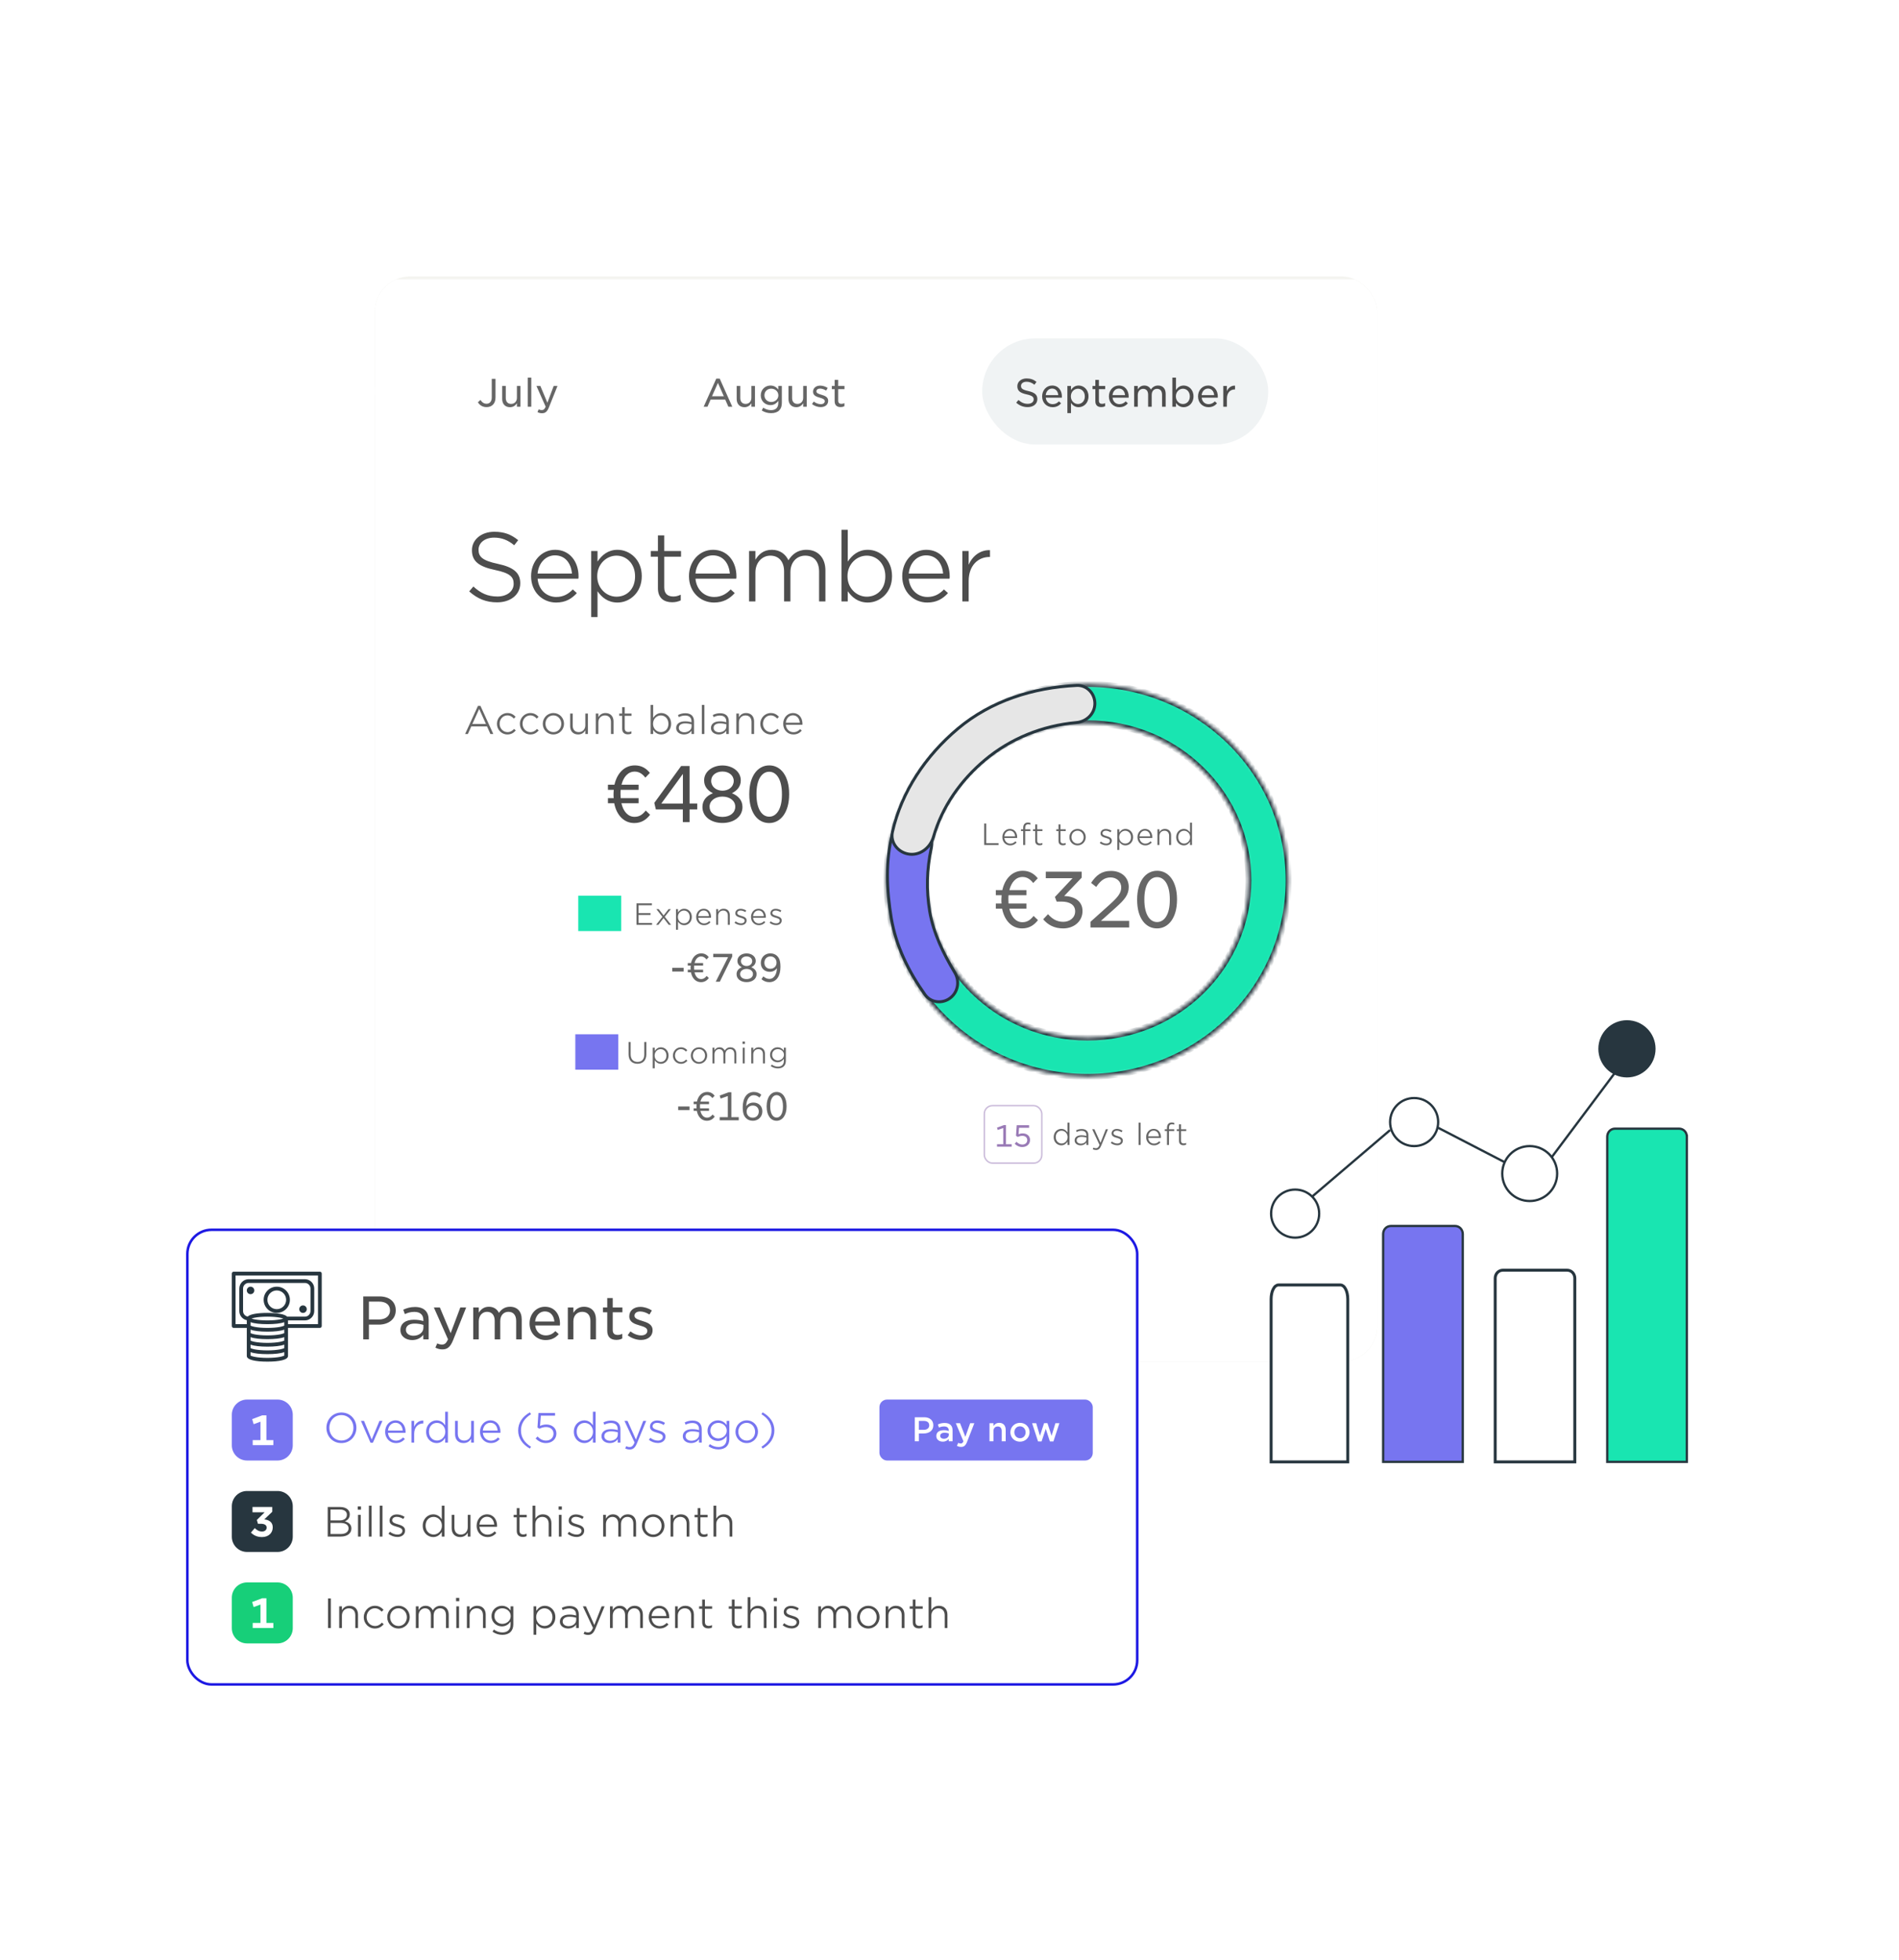 <svg width="500" height="516" viewBox="0 0 500 516" fill="none" xmlns="http://www.w3.org/2000/svg">
<g filter="url(#filter0_d_1270_39842)">
<g clip-path="url(#clip0_1270_39842)">
<rect x="98.672" y="72" width="263.956" height="285.693" rx="9.316" fill="#F4F4F0"/>
<g filter="url(#filter1_d_1270_39842)">
<rect x="98.672" y="72" width="263.956" height="284.917" fill="white"/>
</g>
<path d="M178.559 291.48H181.546V290.511H178.559V291.48ZM182.643 289.916H183.41C183.389 290.097 183.379 290.279 183.379 290.45V290.531C183.379 290.693 183.379 290.854 183.399 291.006H182.643V291.682H183.47C183.783 293.276 184.772 294.286 186.104 294.286C187.073 294.286 187.709 293.821 188.193 293.196L187.618 292.64C187.204 293.155 186.801 293.468 186.145 293.468C185.277 293.468 184.661 292.751 184.419 291.682H186.679V291.006H184.318C184.308 290.844 184.298 290.683 184.298 290.511V290.45C184.298 290.269 184.298 290.087 184.318 289.916H186.679V289.239H184.429C184.691 288.2 185.297 287.514 186.165 287.514C186.75 287.514 187.184 287.816 187.568 288.311L188.163 287.685C187.709 287.12 187.103 286.696 186.185 286.696C184.802 286.696 183.833 287.746 183.5 289.239H182.643V289.916ZM194.51 294.164V293.337H192.562V286.767H191.886L189.494 287.645L189.736 288.442L191.634 287.776V293.337H189.494V294.164H194.51ZM198.384 289.492C197.557 289.492 196.911 289.835 196.497 290.45V290.41C196.497 289.037 197.093 287.554 198.475 287.554C199.081 287.554 199.545 287.816 199.969 288.18L200.453 287.433C199.918 286.979 199.303 286.696 198.505 286.696C196.598 286.696 195.558 288.341 195.558 290.693V290.743C195.558 292.307 195.871 293.044 196.436 293.599C196.84 294.013 197.476 294.286 198.223 294.286C199.626 294.286 200.726 293.256 200.726 291.803V291.783C200.726 290.329 199.646 289.492 198.384 289.492ZM198.193 293.478C197.294 293.488 196.588 292.802 196.588 291.873V291.863C196.588 290.995 197.204 290.279 198.233 290.279C199.141 290.269 199.787 290.905 199.787 291.833V291.843C199.787 292.762 199.172 293.478 198.193 293.478ZM204.469 294.286C205.993 294.286 207.103 292.863 207.103 290.531V290.43C207.103 288.099 206.003 286.696 204.489 286.696C202.955 286.696 201.855 288.119 201.855 290.45V290.551C201.855 292.883 202.935 294.286 204.469 294.286ZM204.479 287.534C205.448 287.534 206.154 288.563 206.154 290.45V290.551C206.154 292.429 205.448 293.448 204.479 293.448C203.51 293.448 202.804 292.418 202.804 290.531V290.43C202.804 288.543 203.51 287.534 204.479 287.534Z" fill="#666666"/>
<path d="M167.843 279.276C169.233 279.276 170.18 278.422 170.18 276.784V273.539H169.637V276.83C169.637 278.127 168.946 278.787 167.859 278.787C166.726 278.787 166.05 278.065 166.05 276.792V273.539H165.507V276.83C165.507 278.422 166.462 279.276 167.843 279.276ZM173.944 278.802C173.129 278.802 172.36 278.127 172.36 277.125V277.11C172.36 276.108 173.129 275.425 173.944 275.425C174.767 275.425 175.473 276.085 175.473 277.118V277.133C175.473 278.181 174.79 278.802 173.944 278.802ZM171.863 280.479H172.384V278.352C172.717 278.841 173.23 279.284 174.029 279.284C175.023 279.284 176.025 278.476 176.025 277.118V277.102C176.025 275.743 175.023 274.944 174.029 274.944C173.238 274.944 172.733 275.394 172.384 275.914V275.045H171.863V280.479ZM179.295 279.284C180.071 279.284 180.568 278.95 180.987 278.476L180.645 278.158C180.312 278.531 179.885 278.81 179.326 278.81C178.425 278.81 177.719 278.057 177.719 277.118V277.102C177.719 276.17 178.402 275.417 179.287 275.417C179.877 275.417 180.265 275.72 180.607 276.07L180.956 275.705C180.568 275.293 180.079 274.944 179.302 274.944C178.099 274.944 177.175 275.953 177.175 277.118V277.133C177.175 278.298 178.091 279.284 179.295 279.284ZM184.037 279.284C185.279 279.284 186.195 278.282 186.195 277.118V277.102C186.195 275.93 185.287 274.944 184.053 274.944C182.803 274.944 181.895 275.945 181.895 277.118V277.133C181.895 278.298 182.795 279.284 184.037 279.284ZM184.053 278.81C183.137 278.81 182.438 278.057 182.438 277.118V277.102C182.438 276.178 183.098 275.417 184.037 275.417C184.946 275.417 185.644 276.178 185.644 277.118V277.133C185.644 278.049 184.984 278.81 184.053 278.81ZM187.591 279.19H188.111V276.807C188.111 276.015 188.646 275.425 189.337 275.425C190.036 275.425 190.471 275.914 190.471 276.729V279.19H190.991V276.792C190.991 275.922 191.55 275.425 192.21 275.425C192.924 275.425 193.351 275.906 193.351 276.753V279.19H193.871V276.644C193.871 275.611 193.273 274.944 192.303 274.944C191.558 274.944 191.115 275.348 190.828 275.806C190.603 275.332 190.16 274.944 189.469 274.944C188.747 274.944 188.375 275.34 188.111 275.759V275.045H187.591V279.19ZM195.509 274.059H196.123V273.43H195.509V274.059ZM195.556 279.19H196.076V275.045H195.556V279.19ZM197.81 279.19H198.33V276.807C198.33 275.992 198.905 275.425 199.658 275.425C200.434 275.425 200.884 275.938 200.884 276.753V279.19H201.405V276.628C201.405 275.643 200.807 274.944 199.782 274.944C199.052 274.944 198.602 275.316 198.33 275.782V275.045H197.81V279.19ZM204.808 278.399C204.001 278.399 203.294 277.793 203.294 276.916V276.9C203.294 275.992 203.985 275.425 204.808 275.425C205.623 275.425 206.415 276.007 206.415 276.9V276.916C206.415 277.801 205.623 278.399 204.808 278.399ZM204.831 280.495C205.476 280.495 206.019 280.308 206.384 279.943C206.718 279.61 206.912 279.128 206.912 278.499V275.045H206.392V275.829C206.05 275.363 205.522 274.944 204.723 274.944C203.729 274.944 202.751 275.705 202.751 276.908V276.923C202.751 278.119 203.721 278.88 204.723 278.88C205.515 278.88 206.035 278.461 206.392 277.964V278.499C206.392 279.516 205.763 280.037 204.839 280.037C204.234 280.037 203.69 279.843 203.201 279.485L202.937 279.897C203.504 280.293 204.148 280.495 204.831 280.495Z" fill="#666666"/>
<rect x="151.477" y="271.519" width="11.305" height="9.316" fill="#7775F0"/>
<path d="M177.006 254.992H179.993V254.023H177.006V254.992ZM181.09 253.428H181.857C181.837 253.609 181.827 253.791 181.827 253.963V254.043C181.827 254.205 181.827 254.366 181.847 254.518H181.09V255.194H181.917C182.23 256.788 183.219 257.798 184.551 257.798C185.52 257.798 186.156 257.333 186.641 256.708L186.065 256.153C185.652 256.667 185.248 256.98 184.592 256.98C183.724 256.98 183.108 256.264 182.866 255.194H185.127V254.518H182.765C182.755 254.356 182.745 254.195 182.745 254.023V253.963C182.745 253.781 182.745 253.599 182.765 253.428H185.127V252.751H182.876C183.139 251.712 183.744 251.026 184.612 251.026C185.197 251.026 185.631 251.328 186.015 251.823L186.61 251.197C186.156 250.632 185.551 250.208 184.632 250.208C183.25 250.208 182.281 251.258 181.948 252.751H181.09V253.428ZM191.696 251.217L188.446 257.677H189.526L192.786 251.066V250.329H187.79V251.217H191.696ZM196.569 257.788C198.073 257.788 199.203 256.96 199.203 255.688V255.658C199.203 254.79 198.628 254.195 197.811 253.872C198.456 253.549 198.981 253.024 198.981 252.196V252.166C198.981 251.026 197.891 250.218 196.569 250.218C195.247 250.218 194.157 251.026 194.157 252.166V252.196C194.157 253.024 194.672 253.549 195.318 253.872C194.49 254.195 193.935 254.8 193.935 255.678V255.709C193.935 256.94 195.055 257.788 196.569 257.788ZM196.569 253.539C195.742 253.539 195.086 253.004 195.086 252.257V252.237C195.086 251.53 195.711 251.016 196.569 251.016C197.427 251.016 198.053 251.54 198.053 252.237V252.257C198.053 253.014 197.397 253.539 196.569 253.539ZM196.569 256.99C195.499 256.99 194.874 256.395 194.874 255.658V255.638C194.874 254.851 195.621 254.316 196.569 254.316C197.518 254.316 198.255 254.851 198.255 255.638V255.658C198.255 256.395 197.629 256.99 196.569 256.99ZM202.856 251.016C203.754 251.005 204.46 251.702 204.46 252.651V252.661C204.46 253.549 203.845 254.275 202.805 254.275C201.897 254.285 201.261 253.64 201.261 252.691V252.681C201.261 251.742 201.877 251.016 202.856 251.016ZM202.654 255.073C203.471 255.083 204.127 254.719 204.551 254.124H204.561C204.541 255.456 203.935 256.94 202.573 256.94C201.967 256.94 201.483 256.687 200.978 256.264L200.494 257.01C201.049 257.485 201.725 257.798 202.543 257.798C204.45 257.798 205.49 256.153 205.49 253.801V253.751C205.49 252.186 205.177 251.45 204.612 250.894C204.208 250.481 203.572 250.208 202.825 250.208C201.422 250.208 200.322 251.238 200.322 252.721V252.741C200.322 254.225 201.392 255.073 202.654 255.073Z" fill="#666666"/>
<path d="M167.586 242.703H171.686V242.206H168.13V240.102H171.282V239.605H168.13V237.548H171.647V237.051H167.586V242.703ZM173.433 238.557H172.819L174.411 240.591L172.749 242.703H173.347L174.714 240.925L176.08 242.703H176.701L175.032 240.575L176.631 238.557H176.033L174.729 240.234L173.433 238.557ZM180.074 242.314C179.259 242.314 178.49 241.639 178.49 240.637V240.622C178.49 239.62 179.259 238.937 180.074 238.937C180.897 238.937 181.603 239.597 181.603 240.63V240.645C181.603 241.693 180.92 242.314 180.074 242.314ZM177.993 243.991H178.513V241.864C178.847 242.353 179.36 242.796 180.159 242.796C181.153 242.796 182.154 241.988 182.154 240.63V240.614C182.154 239.256 181.153 238.456 180.159 238.456C179.367 238.456 178.863 238.906 178.513 239.426V238.557H177.993V243.991ZM185.362 242.796C186.147 242.796 186.651 242.477 187.07 242.019L186.737 241.717C186.395 242.074 185.976 242.338 185.378 242.338C184.609 242.338 183.926 241.786 183.841 240.832H187.195C187.21 240.754 187.21 240.723 187.21 240.645C187.21 239.426 186.48 238.456 185.285 238.456C184.151 238.456 183.305 239.419 183.305 240.622V240.637C183.305 241.926 184.245 242.796 185.362 242.796ZM183.841 240.412C183.918 239.551 184.501 238.914 185.269 238.914C186.154 238.914 186.605 239.62 186.667 240.412H183.841ZM188.562 242.703H189.082V240.319C189.082 239.504 189.656 238.937 190.409 238.937C191.186 238.937 191.636 239.45 191.636 240.265V242.703H192.156V240.141C192.156 239.155 191.558 238.456 190.533 238.456C189.804 238.456 189.353 238.829 189.082 239.294V238.557H188.562V242.703ZM195.117 242.78C195.932 242.78 196.577 242.322 196.577 241.554V241.538C196.577 240.8 195.878 240.552 195.226 240.358C194.651 240.195 194.116 240.032 194.116 239.605V239.589C194.116 239.209 194.457 238.93 194.985 238.93C195.397 238.93 195.847 239.093 196.235 239.341L196.483 238.937C196.064 238.65 195.497 238.471 195.001 238.471C194.185 238.471 193.611 238.953 193.611 239.651V239.667C193.611 240.412 194.341 240.63 195.001 240.824C195.56 240.979 196.064 241.142 196.064 241.592V241.608C196.064 242.043 195.668 242.322 195.14 242.322C194.636 242.322 194.139 242.136 193.681 241.786L193.401 242.175C193.859 242.547 194.519 242.78 195.117 242.78ZM199.801 242.796C200.585 242.796 201.09 242.477 201.509 242.019L201.175 241.717C200.833 242.074 200.414 242.338 199.816 242.338C199.048 242.338 198.365 241.786 198.279 240.832H201.633C201.649 240.754 201.649 240.723 201.649 240.645C201.649 239.426 200.919 238.456 199.723 238.456C198.59 238.456 197.744 239.419 197.744 240.622V240.637C197.744 241.926 198.683 242.796 199.801 242.796ZM198.279 240.412C198.357 239.551 198.939 238.914 199.708 238.914C200.593 238.914 201.043 239.62 201.105 240.412H198.279ZM204.359 242.78C205.174 242.78 205.818 242.322 205.818 241.554V241.538C205.818 240.8 205.119 240.552 204.467 240.358C203.893 240.195 203.357 240.032 203.357 239.605V239.589C203.357 239.209 203.699 238.93 204.227 238.93C204.638 238.93 205.088 239.093 205.476 239.341L205.725 238.937C205.306 238.65 204.739 238.471 204.242 238.471C203.427 238.471 202.852 238.953 202.852 239.651V239.667C202.852 240.412 203.582 240.63 204.242 240.824C204.801 240.979 205.306 241.142 205.306 241.592V241.608C205.306 242.043 204.91 242.322 204.382 242.322C203.877 242.322 203.38 242.136 202.922 241.786L202.643 242.175C203.101 242.547 203.761 242.78 204.359 242.78Z" fill="#666666"/>
<rect x="152.253" y="235.031" width="11.305" height="9.316" fill="#19E5B1"/>
<path d="M160.068 207.164H161.602C161.561 207.527 161.541 207.891 161.541 208.234V208.395C161.541 208.718 161.541 209.041 161.582 209.344H160.068V210.696H161.723C162.349 213.885 164.327 215.904 166.991 215.904C168.929 215.904 170.201 214.975 171.169 213.724L170.019 212.614C169.191 213.643 168.384 214.269 167.072 214.269C165.336 214.269 164.105 212.836 163.62 210.696H168.142V209.344H163.418C163.398 209.021 163.378 208.698 163.378 208.355V208.234C163.378 207.87 163.378 207.507 163.418 207.164H168.142V205.811H163.641C164.165 203.732 165.376 202.36 167.112 202.36C168.283 202.36 169.151 202.965 169.918 203.954L171.109 202.703C170.201 201.573 168.99 200.725 167.153 200.725C164.387 200.725 162.45 202.824 161.784 205.811H160.068V207.164ZM179.786 215.662H181.562V212.311H183.581V210.757H181.562V200.886H179.342L172.277 210.595L172.681 212.311H179.786V215.662ZM179.806 210.777H174.114L179.806 202.965V210.777ZM190.219 215.884C193.227 215.884 195.487 214.229 195.487 211.685V211.625C195.487 209.889 194.337 208.698 192.702 208.052C193.994 207.406 195.043 206.356 195.043 204.701V204.641C195.043 202.36 192.863 200.745 190.219 200.745C187.575 200.745 185.395 202.36 185.395 204.641V204.701C185.395 206.356 186.424 207.406 187.716 208.052C186.061 208.698 184.951 209.909 184.951 211.665V211.726C184.951 214.188 187.192 215.884 190.219 215.884ZM190.219 207.386C188.564 207.386 187.252 206.316 187.252 204.822V204.782C187.252 203.369 188.504 202.34 190.219 202.34C191.935 202.34 193.186 203.389 193.186 204.782V204.822C193.186 206.336 191.874 207.386 190.219 207.386ZM190.219 214.289C188.08 214.289 186.828 213.098 186.828 211.625V211.584C186.828 210.01 188.322 208.94 190.219 208.94C192.117 208.94 193.59 210.01 193.59 211.584V211.625C193.59 213.098 192.339 214.289 190.219 214.289ZM202.509 215.904C205.557 215.904 207.778 213.058 207.778 208.395V208.193C207.778 203.531 205.578 200.725 202.55 200.725C199.482 200.725 197.282 203.571 197.282 208.234V208.436C197.282 213.098 199.441 215.904 202.509 215.904ZM202.53 202.4C204.467 202.4 205.88 204.459 205.88 208.234V208.436C205.88 212.19 204.467 214.229 202.53 214.229C200.592 214.229 199.179 212.17 199.179 208.395V208.193C199.179 204.419 200.592 202.4 202.53 202.4Z" fill="#4D4D4D"/>
<path d="M124.368 189.83L126.164 185.864L127.951 189.83H124.368ZM122.46 192.464H123.187L124.085 190.466H128.233L129.121 192.464H129.888L126.507 185.066H125.841L122.46 192.464ZM133.599 192.585C134.608 192.585 135.254 192.151 135.799 191.535L135.355 191.122C134.921 191.606 134.366 191.969 133.639 191.969C132.469 191.969 131.55 190.99 131.55 189.769V189.749C131.55 188.538 132.438 187.559 133.589 187.559C134.356 187.559 134.861 187.953 135.305 188.407L135.759 187.932C135.254 187.398 134.618 186.943 133.609 186.943C132.045 186.943 130.844 188.255 130.844 189.769V189.789C130.844 191.303 132.035 192.585 133.599 192.585ZM139.633 192.585C140.642 192.585 141.288 192.151 141.833 191.535L141.389 191.122C140.955 191.606 140.4 191.969 139.674 191.969C138.503 191.969 137.584 190.99 137.584 189.769V189.749C137.584 188.538 138.473 187.559 139.623 187.559C140.39 187.559 140.895 187.953 141.339 188.407L141.793 187.932C141.288 187.398 140.653 186.943 139.643 186.943C138.079 186.943 136.878 188.255 136.878 189.769V189.789C136.878 191.303 138.069 192.585 139.633 192.585ZM145.698 192.585C147.312 192.585 148.503 191.283 148.503 189.769V189.749C148.503 188.225 147.323 186.943 145.718 186.943C144.093 186.943 142.912 188.245 142.912 189.769V189.789C142.912 191.303 144.083 192.585 145.698 192.585ZM145.718 191.969C144.527 191.969 143.619 190.99 143.619 189.769V189.749C143.619 188.548 144.476 187.559 145.698 187.559C146.878 187.559 147.787 188.548 147.787 189.769V189.789C147.787 190.98 146.929 191.969 145.718 191.969ZM152.225 192.585C153.173 192.585 153.759 192.101 154.112 191.495V192.464H154.788V187.075H154.112V190.173C154.112 191.233 153.365 191.969 152.386 191.969C151.377 191.969 150.791 191.293 150.791 190.244V187.075H150.115V190.395C150.115 191.687 150.892 192.585 152.225 192.585ZM156.871 192.464H157.547V189.366C157.547 188.306 158.294 187.569 159.273 187.569C160.282 187.569 160.868 188.235 160.868 189.295V192.464H161.544V189.133C161.544 187.852 160.767 186.943 159.435 186.943C158.486 186.943 157.901 187.428 157.547 188.033V187.075H156.871V192.464ZM165.323 192.555C165.696 192.555 165.969 192.484 166.251 192.353V191.747C165.959 191.879 165.737 191.939 165.464 191.939C164.889 191.939 164.485 191.677 164.485 190.97V187.68H166.282V187.075H164.485V185.399H163.809V187.075H163.042V187.68H163.809V191.051C163.809 192.121 164.475 192.555 165.323 192.555ZM174.113 192.585C175.405 192.585 176.707 191.535 176.707 189.769V189.749C176.707 187.983 175.405 186.943 174.113 186.943C173.084 186.943 172.428 187.529 171.974 188.205V184.804H171.297V192.464H171.974V191.374C172.408 192.01 173.074 192.585 174.113 192.585ZM174.002 191.959C172.943 191.959 171.943 191.081 171.943 189.779V189.759C171.943 188.457 172.943 187.569 174.002 187.569C175.072 187.569 175.99 188.427 175.99 189.769V189.789C175.99 191.152 175.102 191.959 174.002 191.959ZM180.171 192.01C179.404 192.01 178.728 191.586 178.728 190.869V190.839C178.728 190.133 179.323 189.668 180.383 189.668C181.099 189.668 181.654 189.789 182.088 189.9V190.466C182.088 191.374 181.21 192.01 180.171 192.01ZM180.08 192.585C181.059 192.585 181.695 192.121 182.068 191.616V192.464H182.734V189.133C182.734 188.457 182.543 187.953 182.179 187.579C181.786 187.196 181.2 186.994 180.453 186.994C179.686 186.994 179.101 187.176 178.516 187.448L178.728 188.013C179.232 187.771 179.747 187.599 180.393 187.599C181.453 187.599 182.068 188.134 182.068 189.154V189.366C181.574 189.224 181.079 189.133 180.363 189.133C178.98 189.133 178.031 189.749 178.031 190.879V190.9C178.031 192.01 179.071 192.585 180.08 192.585ZM184.787 192.464H185.463V184.804H184.787V192.464ZM189.332 192.01C188.565 192.01 187.889 191.586 187.889 190.869V190.839C187.889 190.133 188.484 189.668 189.544 189.668C190.26 189.668 190.815 189.789 191.249 189.9V190.466C191.249 191.374 190.371 192.01 189.332 192.01ZM189.241 192.585C190.22 192.585 190.856 192.121 191.229 191.616V192.464H191.895V189.133C191.895 188.457 191.703 187.953 191.34 187.579C190.947 187.196 190.361 186.994 189.614 186.994C188.847 186.994 188.262 187.176 187.677 187.448L187.889 188.013C188.393 187.771 188.908 187.599 189.554 187.599C190.613 187.599 191.229 188.134 191.229 189.154V189.366C190.735 189.224 190.24 189.133 189.524 189.133C188.141 189.133 187.192 189.749 187.192 190.879V190.9C187.192 192.01 188.232 192.585 189.241 192.585ZM193.877 192.464H194.553V189.366C194.553 188.306 195.3 187.569 196.279 187.569C197.288 187.569 197.873 188.235 197.873 189.295V192.464H198.55V189.133C198.55 187.852 197.773 186.943 196.44 186.943C195.492 186.943 194.906 187.428 194.553 188.033V187.075H193.877V192.464ZM202.934 192.585C203.943 192.585 204.589 192.151 205.134 191.535L204.69 191.122C204.256 191.606 203.701 191.969 202.974 191.969C201.804 191.969 200.885 190.99 200.885 189.769V189.749C200.885 188.538 201.773 187.559 202.924 187.559C203.691 187.559 204.196 187.953 204.64 188.407L205.094 187.932C204.589 187.398 203.953 186.943 202.944 186.943C201.38 186.943 200.179 188.255 200.179 189.769V189.789C200.179 191.303 201.37 192.585 202.934 192.585ZM208.887 192.585C209.907 192.585 210.563 192.171 211.108 191.576L210.674 191.182C210.23 191.646 209.685 191.99 208.908 191.99C207.908 191.99 207.02 191.273 206.909 190.032H211.269C211.289 189.931 211.289 189.89 211.289 189.789C211.289 188.205 210.341 186.943 208.786 186.943C207.313 186.943 206.213 188.195 206.213 189.759V189.779C206.213 191.455 207.434 192.585 208.887 192.585ZM206.909 189.487C207.01 188.366 207.767 187.539 208.766 187.539C209.917 187.539 210.502 188.457 210.583 189.487H206.909Z" fill="#666666"/>
<rect x="259.167" y="290.298" width="15.139" height="15.139" rx="2.135" fill="white" stroke="#CCBDDB" stroke-width="0.388"/>
<path d="M266.365 301.104V300.468H264.867V295.414H264.346L262.507 296.089L262.693 296.702L264.152 296.19V300.468H262.507V301.104H266.365ZM269.167 301.197C270.331 301.197 271.208 300.46 271.208 299.35V299.334C271.208 298.232 270.339 297.603 269.268 297.603C268.833 297.603 268.499 297.696 268.188 297.828L268.313 296.128H270.952V295.452H267.699L267.505 298.232L267.987 298.542C268.297 298.387 268.678 298.247 269.167 298.247C269.958 298.247 270.471 298.698 270.471 299.365V299.381C270.471 300.072 269.943 300.545 269.182 300.545C268.584 300.545 268.095 300.266 267.622 299.815L267.171 300.351C267.668 300.832 268.305 301.197 269.167 301.197Z" fill="#997AB6"/>
<path d="M279.513 300.274C278.69 300.274 277.976 299.614 277.976 298.59V298.574C277.976 297.526 278.667 296.897 279.513 296.897C280.321 296.897 281.097 297.573 281.097 298.582V298.597C281.097 299.599 280.321 300.274 279.513 300.274ZM279.428 300.756C280.22 300.756 280.724 300.305 281.074 299.785V300.662H281.594V294.77H281.074V297.355C280.74 296.858 280.227 296.416 279.428 296.416C278.434 296.416 277.433 297.231 277.433 298.59V298.605C277.433 299.956 278.434 300.756 279.428 300.756ZM284.592 300.313C284.002 300.313 283.482 299.987 283.482 299.436V299.413C283.482 298.869 283.94 298.512 284.755 298.512C285.306 298.512 285.733 298.605 286.067 298.691V299.125C286.067 299.824 285.392 300.313 284.592 300.313ZM284.522 300.756C285.275 300.756 285.764 300.398 286.052 300.01V300.662H286.564V298.1C286.564 297.58 286.417 297.192 286.137 296.905C285.834 296.61 285.384 296.455 284.81 296.455C284.22 296.455 283.769 296.594 283.319 296.804L283.482 297.239C283.87 297.052 284.266 296.92 284.763 296.92C285.578 296.92 286.052 297.332 286.052 298.116V298.279C285.671 298.17 285.291 298.1 284.74 298.1C283.676 298.1 282.946 298.574 282.946 299.444V299.459C282.946 300.313 283.746 300.756 284.522 300.756ZM289.762 300.088L288.155 296.517H287.572L289.505 300.647C289.226 301.291 288.97 301.509 288.574 301.509C288.294 301.509 288.108 301.454 287.898 301.353L287.72 301.78C287.999 301.912 288.248 301.982 288.582 301.982C289.187 301.982 289.599 301.672 289.956 300.802L291.726 296.517H291.159L289.762 300.088ZM294.183 300.74C294.998 300.74 295.643 300.282 295.643 299.513V299.498C295.643 298.76 294.944 298.512 294.292 298.318C293.717 298.155 293.182 297.992 293.182 297.565V297.549C293.182 297.169 293.523 296.889 294.051 296.889C294.463 296.889 294.913 297.052 295.301 297.301L295.55 296.897C295.13 296.61 294.564 296.431 294.067 296.431C293.252 296.431 292.677 296.913 292.677 297.611V297.627C292.677 298.372 293.407 298.59 294.067 298.784C294.626 298.939 295.13 299.102 295.13 299.552V299.568C295.13 300.003 294.734 300.282 294.207 300.282C293.702 300.282 293.205 300.096 292.747 299.746L292.468 300.135C292.926 300.507 293.586 300.74 294.183 300.74ZM299.793 300.662H300.313V294.77H299.793V300.662ZM303.833 300.756C304.617 300.756 305.121 300.437 305.541 299.979L305.207 299.676C304.865 300.034 304.446 300.298 303.848 300.298C303.08 300.298 302.396 299.746 302.311 298.791H305.665C305.68 298.714 305.68 298.683 305.68 298.605C305.68 297.386 304.951 296.416 303.755 296.416C302.622 296.416 301.775 297.378 301.775 298.582V298.597C301.775 299.886 302.715 300.756 303.833 300.756ZM302.311 298.372C302.389 297.51 302.971 296.874 303.739 296.874C304.625 296.874 305.075 297.58 305.137 298.372H302.311ZM307.265 300.662H307.785V296.983H309.159V296.517H307.785V296.16C307.785 295.515 308.033 295.205 308.561 295.205C308.771 295.205 308.942 295.236 309.167 295.306V294.84C308.973 294.778 308.786 294.739 308.515 294.739C308.134 294.739 307.839 294.855 307.63 295.065C307.397 295.298 307.265 295.663 307.265 296.136V296.517H306.682V296.983H307.265V300.662ZM311.594 300.732C311.881 300.732 312.091 300.678 312.308 300.577V300.111C312.083 300.212 311.912 300.259 311.703 300.259C311.26 300.259 310.95 300.057 310.95 299.513V296.983H312.331V296.517H310.95V295.228H310.429V296.517H309.839V296.983H310.429V299.576C310.429 300.398 310.942 300.732 311.594 300.732Z" fill="#666666"/>
<path d="M262.193 234.905H263.727C263.687 235.268 263.666 235.632 263.666 235.975V236.136C263.666 236.459 263.666 236.782 263.707 237.085H262.193V238.437H263.848C264.474 241.627 266.452 243.645 269.116 243.645C271.054 243.645 272.326 242.717 273.295 241.465L272.144 240.355C271.317 241.384 270.509 242.01 269.197 242.01C267.461 242.01 266.23 240.577 265.746 238.437H270.267V237.085H265.544C265.523 236.762 265.503 236.439 265.503 236.096V235.975C265.503 235.612 265.503 235.248 265.544 234.905H270.267V233.553H265.766C266.291 231.474 267.502 230.101 269.237 230.101C270.408 230.101 271.276 230.707 272.043 231.696L273.234 230.444C272.326 229.314 271.115 228.466 269.278 228.466C266.513 228.466 264.575 230.565 263.909 233.553H262.193V234.905ZM279.933 243.645C282.739 243.645 285.02 241.808 285.02 239.083V239.043C285.02 236.379 282.799 235.188 280.196 235.107L284.798 230.283V228.708H275.351V230.424H282.396L277.753 235.369L278.217 236.58H279.489C281.689 236.58 283.082 237.469 283.082 239.124V239.164C283.082 240.86 281.608 241.909 279.973 241.909C278.238 241.909 277.047 241.142 275.937 239.891L274.665 241.243C275.876 242.676 277.551 243.645 279.933 243.645ZM297.31 243.403V241.667H289.862L293.919 238.034C296.099 236.076 297.189 234.784 297.189 232.745V232.705C297.189 230.242 295.291 228.507 292.526 228.507C290.003 228.507 288.61 229.677 287.278 231.655L288.63 232.725C289.741 231.09 290.81 230.222 292.405 230.222C293.939 230.222 295.211 231.231 295.211 232.866C295.211 234.259 294.423 235.329 292.284 237.267L287.117 241.909V243.403H297.31ZM304.635 243.645C307.683 243.645 309.903 240.799 309.903 236.136V235.935C309.903 231.272 307.703 228.466 304.675 228.466C301.607 228.466 299.407 231.312 299.407 235.975V236.177C299.407 240.839 301.567 243.645 304.635 243.645ZM304.655 230.141C306.593 230.141 308.005 232.2 308.005 235.975V236.177C308.005 239.931 306.593 241.97 304.655 241.97C302.717 241.97 301.304 239.911 301.304 236.136V235.935C301.304 232.16 302.717 230.141 304.655 230.141Z" fill="#666666"/>
<path d="M259.13 221.694H262.918V221.197H259.673V216.042H259.13V221.694ZM265.973 221.787C266.758 221.787 267.262 221.469 267.681 221.011L267.348 220.708C267.006 221.065 266.587 221.329 265.989 221.329C265.22 221.329 264.537 220.778 264.452 219.823H267.806C267.821 219.745 267.821 219.714 267.821 219.637C267.821 218.418 267.091 217.447 265.896 217.447C264.762 217.447 263.916 218.41 263.916 219.613V219.629C263.916 220.918 264.856 221.787 265.973 221.787ZM264.452 219.404C264.529 218.542 265.112 217.905 265.88 217.905C266.765 217.905 267.216 218.612 267.278 219.404H264.452ZM269.405 221.694H269.926V218.014H271.3V217.548H269.926V217.191C269.926 216.547 270.174 216.236 270.702 216.236C270.912 216.236 271.082 216.267 271.307 216.337V215.871C271.113 215.809 270.927 215.77 270.655 215.77C270.275 215.77 269.98 215.887 269.77 216.097C269.537 216.329 269.405 216.694 269.405 217.168V217.548H268.823V218.014H269.405V221.694ZM273.735 221.764C274.022 221.764 274.232 221.709 274.449 221.609V221.143C274.224 221.244 274.053 221.29 273.843 221.29C273.401 221.29 273.09 221.088 273.09 220.545V218.014H274.472V217.548H273.09V216.26H272.57V217.548H271.98V218.014H272.57V220.607C272.57 221.43 273.083 221.764 273.735 221.764ZM279.868 221.764C280.155 221.764 280.365 221.709 280.582 221.609V221.143C280.357 221.244 280.186 221.29 279.976 221.29C279.534 221.29 279.223 221.088 279.223 220.545V218.014H280.605V217.548H279.223V216.26H278.703V217.548H278.113V218.014H278.703V220.607C278.703 221.43 279.216 221.764 279.868 221.764ZM283.712 221.787C284.954 221.787 285.87 220.786 285.87 219.621V219.606C285.87 218.433 284.961 217.447 283.727 217.447C282.477 217.447 281.569 218.449 281.569 219.621V219.637C281.569 220.801 282.469 221.787 283.712 221.787ZM283.727 221.314C282.811 221.314 282.112 220.56 282.112 219.621V219.606C282.112 218.682 282.772 217.921 283.712 217.921C284.62 217.921 285.319 218.682 285.319 219.621V219.637C285.319 220.553 284.659 221.314 283.727 221.314ZM291.281 221.772C292.096 221.772 292.74 221.314 292.74 220.545V220.529C292.74 219.792 292.041 219.543 291.389 219.349C290.815 219.186 290.279 219.023 290.279 218.596V218.581C290.279 218.2 290.621 217.921 291.149 217.921C291.56 217.921 292.01 218.084 292.399 218.332L292.647 217.929C292.228 217.641 291.661 217.463 291.164 217.463C290.349 217.463 289.775 217.944 289.775 218.643V218.658C289.775 219.404 290.504 219.621 291.164 219.815C291.723 219.97 292.228 220.133 292.228 220.584V220.599C292.228 221.034 291.832 221.314 291.304 221.314C290.799 221.314 290.302 221.127 289.844 220.778L289.565 221.166C290.023 221.539 290.683 221.772 291.281 221.772ZM296.259 221.306C295.444 221.306 294.676 220.63 294.676 219.629V219.613C294.676 218.612 295.444 217.929 296.259 217.929C297.082 217.929 297.789 218.589 297.789 219.621V219.637C297.789 220.685 297.106 221.306 296.259 221.306ZM294.179 222.983H294.699V220.855C295.033 221.345 295.545 221.787 296.345 221.787C297.339 221.787 298.34 220.98 298.34 219.621V219.606C298.34 218.247 297.339 217.447 296.345 217.447C295.553 217.447 295.048 217.898 294.699 218.418V217.548H294.179V222.983ZM301.548 221.787C302.332 221.787 302.837 221.469 303.256 221.011L302.922 220.708C302.581 221.065 302.161 221.329 301.564 221.329C300.795 221.329 300.112 220.778 300.026 219.823H303.38C303.396 219.745 303.396 219.714 303.396 219.637C303.396 218.418 302.666 217.447 301.47 217.447C300.337 217.447 299.491 218.41 299.491 219.613V219.629C299.491 220.918 300.43 221.787 301.548 221.787ZM300.026 219.404C300.104 218.542 300.686 217.905 301.455 217.905C302.34 217.905 302.79 218.612 302.852 219.404H300.026ZM304.747 221.694H305.267V219.311C305.267 218.495 305.842 217.929 306.595 217.929C307.371 217.929 307.821 218.441 307.821 219.256V221.694H308.342V219.132C308.342 218.146 307.744 217.447 306.719 217.447C305.989 217.447 305.539 217.82 305.267 218.286V217.548H304.747V221.694ZM311.768 221.306C310.946 221.306 310.231 220.646 310.231 219.621V219.606C310.231 218.558 310.922 217.929 311.768 217.929C312.576 217.929 313.352 218.604 313.352 219.613V219.629C313.352 220.63 312.576 221.306 311.768 221.306ZM311.683 221.787C312.475 221.787 312.98 221.337 313.329 220.817V221.694H313.849V215.802H313.329V218.387C312.995 217.89 312.483 217.447 311.683 217.447C310.689 217.447 309.688 218.263 309.688 219.621V219.637C309.688 220.987 310.689 221.787 311.683 221.787Z" fill="#666666"/>
<mask id="path-16-inside-1_1270_39842" fill="white">
<path d="M339.289 231.007C339.289 259.57 315.575 282.726 286.321 282.726C257.068 282.726 233.354 259.57 233.354 231.007C233.354 202.443 257.068 179.288 286.321 179.288C315.575 179.288 339.289 202.443 339.289 231.007ZM243.947 231.007C243.947 253.858 262.919 272.382 286.321 272.382C309.724 272.382 328.695 253.858 328.695 231.007C328.695 208.156 309.724 189.632 286.321 189.632C262.919 189.632 243.947 208.156 243.947 231.007Z"/>
</mask>
<path d="M339.289 231.007C339.289 259.57 315.575 282.726 286.321 282.726C257.068 282.726 233.354 259.57 233.354 231.007C233.354 202.443 257.068 179.288 286.321 179.288C315.575 179.288 339.289 202.443 339.289 231.007ZM243.947 231.007C243.947 253.858 262.919 272.382 286.321 272.382C309.724 272.382 328.695 253.858 328.695 231.007C328.695 208.156 309.724 189.632 286.321 189.632C262.919 189.632 243.947 208.156 243.947 231.007Z" fill="#19E5B1" stroke="#27363F" stroke-width="1.553" mask="url(#path-16-inside-1_1270_39842)"/>
<path d="M250.441 261.762C248.331 263.592 245.133 263.315 243.539 261.067C239.236 254.998 235.899 248.284 234.68 240.974C233.445 233.571 233.097 225.719 235.033 218.456C235.754 215.751 238.729 214.453 241.449 215.406C244.33 216.415 245.833 219.6 245.177 222.647C244.011 228.061 243.869 233.641 244.779 239.096C245.75 244.917 248.461 250.403 251.396 255.279C252.677 257.407 252.302 260.147 250.441 261.762Z" fill="#7775F0" stroke="#27363F" stroke-width="0.776"/>
<path d="M239.002 224.032C236.258 223.464 234.373 220.883 234.979 218.225C237.392 207.642 243.704 198.198 252.238 191.034C260.855 183.8 271.916 180.235 283.518 179.676C286.113 179.551 288.254 181.733 288.276 184.388C288.298 187.066 286.128 189.205 283.426 189.447C274.473 190.248 266.039 193.674 259.309 199.324C252.901 204.704 248.04 211.656 245.797 219.501C244.927 222.544 242.038 224.66 239.002 224.032Z" fill="#E6E6E6" stroke="#27363F" stroke-width="0.776"/>
<path d="M130.87 157.803C134.422 157.803 136.981 155.791 136.981 152.785V152.735C136.981 150.002 135.168 148.537 131.068 147.667C126.945 146.798 126 145.754 126 143.966V143.916C126 142.177 127.615 140.761 130.1 140.761C132.012 140.761 133.702 141.357 135.391 142.773L136.435 141.432C134.596 139.941 132.783 139.221 130.149 139.221C126.746 139.221 124.261 141.283 124.261 144.065V144.115C124.261 146.996 126.1 148.388 130.348 149.282C134.298 150.102 135.242 151.12 135.242 152.884V152.934C135.242 154.872 133.503 156.263 130.969 156.263C128.385 156.263 126.572 155.393 124.634 153.629L123.541 154.921C125.702 156.859 128.013 157.803 130.87 157.803ZM146.416 157.853C148.925 157.853 150.54 156.834 151.881 155.368L150.813 154.4C149.72 155.542 148.379 156.387 146.466 156.387C144.006 156.387 141.82 154.623 141.547 151.567H152.279C152.329 151.319 152.329 151.22 152.329 150.971C152.329 147.071 149.993 143.966 146.167 143.966C142.54 143.966 139.833 147.046 139.833 150.897V150.946C139.833 155.07 142.839 157.853 146.416 157.853ZM141.547 150.226C141.795 147.468 143.658 145.431 146.118 145.431C148.95 145.431 150.391 147.692 150.59 150.226H141.547ZM162.317 156.312C159.709 156.312 157.249 154.151 157.249 150.946V150.897C157.249 147.692 159.709 145.506 162.317 145.506C164.95 145.506 167.211 147.617 167.211 150.922V150.971C167.211 154.325 165.025 156.312 162.317 156.312ZM155.659 161.679H157.324V154.872C158.392 156.437 160.032 157.853 162.59 157.853C165.77 157.853 168.975 155.269 168.975 150.922V150.872C168.975 146.524 165.77 143.966 162.59 143.966C160.056 143.966 158.442 145.406 157.324 147.071V144.288H155.659V161.679ZM176.955 157.778C177.874 157.778 178.545 157.604 179.241 157.281V155.791C178.52 156.114 177.974 156.263 177.303 156.263C175.887 156.263 174.893 155.617 174.893 153.878V145.779H179.315V144.288H174.893V140.165H173.229V144.288H171.341V145.779H173.229V154.077C173.229 156.71 174.868 157.778 176.955 157.778ZM187.988 157.853C190.497 157.853 192.112 156.834 193.453 155.368L192.385 154.4C191.292 155.542 189.951 156.387 188.038 156.387C185.578 156.387 183.392 154.623 183.119 151.567H193.851C193.901 151.319 193.901 151.22 193.901 150.971C193.901 147.071 191.565 143.966 187.74 143.966C184.112 143.966 181.405 147.046 181.405 150.897V150.946C181.405 155.07 184.411 157.853 187.988 157.853ZM183.119 150.226C183.367 147.468 185.23 145.431 187.69 145.431C190.522 145.431 191.963 147.692 192.162 150.226H183.119ZM197.231 157.555H198.896V149.928C198.896 147.394 200.61 145.506 202.821 145.506C205.057 145.506 206.448 147.071 206.448 149.679V157.555H208.112V149.878C208.112 147.096 209.901 145.506 212.013 145.506C214.298 145.506 215.665 147.046 215.665 149.754V157.555H217.329V149.406C217.329 146.102 215.416 143.966 212.311 143.966C209.926 143.966 208.51 145.257 207.591 146.723C206.87 145.208 205.454 143.966 203.243 143.966C200.933 143.966 199.74 145.233 198.896 146.574V144.288H197.231V157.555ZM228.484 157.853C231.664 157.853 234.869 155.269 234.869 150.922V150.872C234.869 146.524 231.664 143.966 228.484 143.966C225.95 143.966 224.335 145.406 223.217 147.071V138.699H221.553V157.555H223.217V154.872C224.286 156.437 225.925 157.853 228.484 157.853ZM228.211 156.312C225.602 156.312 223.143 154.151 223.143 150.946V150.897C223.143 147.692 225.602 145.506 228.211 145.506C230.844 145.506 233.105 147.617 233.105 150.922V150.971C233.105 154.325 230.919 156.312 228.211 156.312ZM244.141 157.853C246.65 157.853 248.265 156.834 249.606 155.368L248.538 154.4C247.445 155.542 246.103 156.387 244.19 156.387C241.731 156.387 239.545 154.623 239.271 151.567H250.004C250.053 151.319 250.053 151.22 250.053 150.971C250.053 147.071 247.718 143.966 243.892 143.966C240.265 143.966 237.557 147.046 237.557 150.897V150.946C237.557 155.07 240.563 157.853 244.141 157.853ZM239.271 150.226C239.52 147.468 241.383 145.431 243.843 145.431C246.675 145.431 248.116 147.692 248.314 150.226H239.271ZM253.384 157.555H255.048V152.189C255.048 148.065 257.558 145.854 260.539 145.854H260.663V144.065C258.104 143.966 256.042 145.605 255.048 147.891V144.288H253.384V157.555Z" fill="#4D4D4D"/>
<rect x="98.686" y="88.303" width="75.305" height="27.948" rx="13.974" fill="white"/>
<path d="M128.116 106.404C127.006 106.404 126.299 105.869 125.825 105.142L126.501 104.517C126.945 105.163 127.399 105.516 128.126 105.516C128.903 105.516 129.478 104.951 129.478 103.851V98.956H130.467V103.851C130.467 104.708 130.205 105.365 129.781 105.778C129.367 106.192 128.792 106.404 128.116 106.404ZM134.272 106.424C132.98 106.424 132.223 105.546 132.223 104.264V100.843H133.172V104.002C133.172 104.971 133.687 105.556 134.585 105.556C135.453 105.556 136.099 104.92 136.099 103.952V100.843H137.037V106.303H136.099V105.385C135.735 105.95 135.18 106.424 134.272 106.424ZM138.949 106.303V98.643H139.887V106.303H138.949ZM144.127 105.243L145.782 100.843H146.781L144.53 106.475C144.066 107.605 143.562 108.019 142.714 108.019C142.239 108.019 141.896 107.908 141.513 107.716L141.836 106.989C142.088 107.121 142.33 107.191 142.653 107.191C143.097 107.191 143.38 106.969 143.673 106.293L141.25 100.843H142.28L144.127 105.243Z" fill="#666666"/>
<rect x="166.227" y="88.303" width="75.305" height="27.948" rx="13.974" fill="white"/>
<path d="M187.472 103.538L189.026 100.036L190.58 103.538H187.472ZM185.272 106.303H186.271L187.109 104.406H190.944L191.781 106.303H192.811L189.5 98.905H188.592L185.272 106.303ZM196.013 106.424C196.922 106.424 197.477 105.95 197.84 105.385V106.303H198.779V100.843H197.84V103.952C197.84 104.92 197.194 105.556 196.326 105.556C195.428 105.556 194.913 104.971 194.913 104.002V100.843H193.964V104.264C193.964 105.546 194.721 106.424 196.013 106.424ZM203.062 105.052C202.093 105.052 201.275 104.345 201.275 103.306V103.285C201.275 102.226 202.083 101.55 203.062 101.55C204.041 101.55 204.939 102.246 204.939 103.296V103.316C204.939 104.345 204.041 105.052 203.062 105.052ZM203.031 107.999C203.94 107.999 204.676 107.756 205.161 107.272C205.615 106.828 205.857 106.162 205.857 105.294V100.843H204.919V101.782C204.475 101.206 203.839 100.722 202.85 100.722C201.558 100.722 200.306 101.701 200.306 103.296V103.316C200.306 104.9 201.548 105.879 202.85 105.879C203.819 105.879 204.454 105.395 204.919 104.769V105.344C204.919 106.576 204.192 107.201 203.021 107.201C202.254 107.201 201.578 106.969 200.962 106.545L200.559 107.282C201.285 107.756 202.133 107.999 203.031 107.999ZM209.654 106.424C210.562 106.424 211.117 105.95 211.48 105.385V106.303H212.419V100.843H211.48V103.952C211.48 104.92 210.835 105.556 209.967 105.556C209.068 105.556 208.554 104.971 208.554 104.002V100.843H207.605V104.264C207.605 105.546 208.362 106.424 209.654 106.424ZM216.076 106.404C217.187 106.404 218.055 105.819 218.055 104.739V104.719C218.055 103.74 217.146 103.407 216.309 103.154C215.612 102.942 214.956 102.751 214.956 102.266V102.246C214.956 101.832 215.33 101.529 215.925 101.529C216.43 101.529 217.005 101.731 217.52 102.054L217.933 101.358C217.368 100.984 216.621 100.742 215.955 100.742C214.875 100.742 214.068 101.368 214.068 102.347V102.367C214.068 103.376 215.007 103.679 215.844 103.921C216.541 104.123 217.156 104.315 217.156 104.83V104.85C217.156 105.324 216.732 105.627 216.117 105.627C215.501 105.627 214.855 105.385 214.26 104.941L213.796 105.607C214.442 106.111 215.299 106.404 216.076 106.404ZM221.31 106.394C221.724 106.394 222.037 106.313 222.33 106.152V105.354C222.057 105.486 221.825 105.546 221.542 105.546C221.028 105.546 220.695 105.314 220.695 104.708V101.671H222.35V100.843H220.695V99.238H219.756V100.843H219.019V101.671H219.756V104.84C219.756 105.97 220.422 106.394 221.31 106.394Z" fill="#666666"/>
<rect x="258.612" y="88.303" width="75.305" height="27.948" rx="13.974" fill="#F0F3F4"/>
<path d="M270.585 106.404C272.069 106.404 273.128 105.587 273.128 104.295V104.275C273.128 103.114 272.361 102.539 270.746 102.175C269.192 101.832 268.829 101.489 268.829 100.823V100.803C268.829 100.207 269.384 99.723 270.282 99.723C271.019 99.723 271.685 99.965 272.361 100.51L272.906 99.763C272.159 99.158 271.372 98.855 270.302 98.855C268.889 98.855 267.86 99.703 267.86 100.894V100.914C267.86 102.165 268.667 102.69 270.323 103.053C271.816 103.386 272.159 103.74 272.159 104.365V104.386C272.159 105.062 271.544 105.536 270.615 105.536C269.636 105.536 268.91 105.193 268.163 104.527L267.567 105.233C268.445 106.021 269.434 106.404 270.585 106.404ZM277.133 106.424C278.163 106.424 278.849 106.021 279.384 105.405L278.809 104.89C278.365 105.344 277.87 105.627 277.153 105.627C276.245 105.627 275.468 105.011 275.347 103.921H279.576C279.586 103.81 279.596 103.73 279.596 103.629C279.596 102.034 278.677 100.722 277.022 100.722C275.498 100.722 274.388 101.994 274.388 103.568V103.588C274.388 105.284 275.619 106.424 277.133 106.424ZM275.337 103.245C275.448 102.246 276.104 101.519 277.012 101.519C278.011 101.519 278.556 102.307 278.637 103.245H275.337ZM283.814 105.587C282.855 105.587 281.957 104.779 281.957 103.578V103.558C281.957 102.367 282.855 101.56 283.814 101.56C284.793 101.56 285.631 102.347 285.631 103.568V103.588C285.631 104.83 284.813 105.587 283.814 105.587ZM281.039 107.978H281.987V105.314C282.401 105.899 283.027 106.424 284.016 106.424C285.318 106.424 286.599 105.375 286.599 103.578V103.558C286.599 101.762 285.308 100.722 284.016 100.722C283.047 100.722 282.421 101.247 281.987 101.883V100.843H281.039V107.978ZM289.952 106.394C290.366 106.394 290.679 106.313 290.971 106.152V105.354C290.699 105.486 290.467 105.546 290.184 105.546C289.669 105.546 289.336 105.314 289.336 104.708V101.671H290.991V100.843H289.336V99.238H288.398V100.843H287.661V101.671H288.398V104.84C288.398 105.97 289.064 106.394 289.952 106.394ZM294.716 106.424C295.746 106.424 296.432 106.021 296.967 105.405L296.391 104.89C295.947 105.344 295.453 105.627 294.736 105.627C293.828 105.627 293.051 105.011 292.93 103.921H297.159C297.169 103.81 297.179 103.73 297.179 103.629C297.179 102.034 296.26 100.722 294.605 100.722C293.081 100.722 291.971 101.994 291.971 103.568V103.588C291.971 105.284 293.202 106.424 294.716 106.424ZM292.92 103.245C293.031 102.246 293.687 101.519 294.595 101.519C295.594 101.519 296.139 102.307 296.22 103.245H292.92ZM298.621 106.303H299.57V103.195C299.57 102.246 300.176 101.59 300.983 101.59C301.801 101.59 302.295 102.155 302.295 103.124V106.303H303.244V103.174C303.244 102.155 303.859 101.59 304.647 101.59C305.474 101.59 305.969 102.145 305.969 103.144V106.303H306.917V102.892C306.917 101.539 306.16 100.722 304.919 100.722C304.011 100.722 303.425 101.186 303.022 101.772C302.729 101.176 302.164 100.722 301.306 100.722C300.408 100.722 299.923 101.206 299.57 101.731V100.843H298.621V106.303ZM311.662 106.424C312.963 106.424 314.245 105.375 314.245 103.578V103.558C314.245 101.762 312.953 100.722 311.662 100.722C310.693 100.722 310.067 101.247 309.633 101.883V98.643H308.684V106.303H309.633V105.314C310.047 105.899 310.673 106.424 311.662 106.424ZM311.46 105.587C310.501 105.587 309.603 104.779 309.603 103.578V103.558C309.603 102.367 310.501 101.56 311.46 101.56C312.439 101.56 313.276 102.347 313.276 103.568V103.588C313.276 104.83 312.459 105.587 311.46 105.587ZM318.183 106.424C319.212 106.424 319.899 106.021 320.434 105.405L319.858 104.89C319.414 105.344 318.92 105.627 318.203 105.627C317.295 105.627 316.518 105.011 316.397 103.921H320.625C320.635 103.81 320.646 103.73 320.646 103.629C320.646 102.034 319.727 100.722 318.072 100.722C316.548 100.722 315.438 101.994 315.438 103.568V103.588C315.438 105.284 316.669 106.424 318.183 106.424ZM316.387 103.245C316.498 102.246 317.154 101.519 318.062 101.519C319.061 101.519 319.606 102.307 319.687 103.245H316.387ZM322.088 106.303H323.037V104.153C323.037 102.569 323.945 101.751 325.116 101.751H325.177V100.752C324.167 100.702 323.42 101.328 323.037 102.206V100.843H322.088V106.303Z" fill="#4D4D4D"/>
<rect x="350.22" y="88.303" width="75.305" height="27.948" rx="13.974" fill="white"/>
</g>
</g>
<g filter="url(#filter2_d_1270_39842)">
<rect x="49" y="322.758" width="250.758" height="120.364" rx="6.687" fill="white"/>
<rect x="49.334" y="323.092" width="250.089" height="119.695" rx="6.353" stroke="#1D19E3" stroke-width="0.669"/>
</g>
<path fill-rule="evenodd" clip-rule="evenodd" d="M75.833 349.591L75.833 356.99C75.833 358.008 73.527 358.469 70.408 358.469C67.288 358.469 64.982 358.008 64.982 356.99L64.982 349.591L61.529 349.591C61.257 349.591 61.036 349.37 61.036 349.098L61.036 335.287C61.036 335.015 61.257 334.794 61.529 334.794L84.218 334.794C84.491 334.794 84.712 335.015 84.712 335.287L84.712 349.098C84.712 349.37 84.491 349.591 84.218 349.591L75.833 349.591ZM75.833 347.618L80.272 347.618C81.634 347.618 82.739 346.514 82.739 345.152L82.739 339.233C82.739 337.872 81.634 336.767 80.272 336.767L65.475 336.767C64.114 336.767 63.009 337.872 63.009 339.233L63.009 345.152C63.009 346.345 63.857 347.34 64.982 347.569L64.982 348.605L62.023 348.605L62.023 335.781L83.725 335.781L83.725 348.605L75.833 348.605L75.833 347.618ZM65.217 346.609C65.878 345.95 67.876 345.645 70.408 345.645C72.968 345.645 74.982 345.957 75.621 346.632L80.272 346.632C81.089 346.632 81.752 345.969 81.752 345.152L81.752 339.233C81.752 338.417 81.089 337.754 80.272 337.754L65.475 337.754C64.659 337.754 63.996 338.417 63.996 339.233L63.996 345.152C63.996 345.881 64.523 346.487 65.217 346.609ZM74.847 355.969C73.886 356.328 72.296 356.496 70.408 356.496C68.52 356.496 66.93 356.328 65.969 355.969L65.969 356.892L66.074 356.928C66.279 357.025 66.603 357.121 67.016 357.204C67.901 357.381 69.112 357.483 70.408 357.483C71.704 357.483 72.915 357.381 73.799 357.204C74.212 357.121 74.532 357.009 74.742 356.928L74.847 356.892L74.847 355.969ZM74.847 353.996C73.886 354.355 72.296 354.524 70.408 354.524C68.52 354.524 66.93 354.355 65.969 353.996L65.969 354.919L66.074 354.955C66.279 355.052 66.603 355.148 67.016 355.231C67.901 355.408 69.112 355.51 70.408 355.51C71.704 355.51 72.915 355.408 73.799 355.231C74.212 355.148 74.532 355.036 74.742 354.955L74.847 354.919L74.847 353.996ZM74.847 352.023C73.886 352.382 72.296 352.551 70.408 352.551C68.52 352.551 66.93 352.382 65.969 352.023L65.969 352.946L66.074 352.982C66.279 353.08 66.603 353.175 67.016 353.258C67.901 353.435 69.112 353.537 70.408 353.537C71.704 353.537 72.915 353.435 73.799 353.258C74.212 353.175 74.532 353.063 74.742 352.982L74.847 352.946L74.847 352.023ZM74.847 350.05C73.886 350.409 72.296 350.578 70.408 350.578C68.52 350.578 66.93 350.409 65.969 350.05L65.969 350.973L66.074 351.009C66.279 351.107 66.603 351.202 67.016 351.285C67.901 351.462 69.112 351.564 70.408 351.564C71.704 351.564 72.915 351.462 73.799 351.285C74.212 351.202 74.532 351.09 74.742 351.009L74.847 350.973L74.847 350.05ZM65.969 348.077L65.969 349L66.074 349.036C66.279 349.134 66.603 349.229 67.016 349.312C67.901 349.489 69.112 349.591 70.408 349.591C71.704 349.591 72.915 349.489 73.799 349.312C74.212 349.229 74.532 349.117 74.742 349.036L74.847 349L74.847 348.077C73.886 348.436 72.296 348.605 70.408 348.605C68.52 348.605 66.93 348.436 65.969 348.077ZM67.016 347.339C67.901 347.516 69.112 347.618 70.408 347.618C71.704 347.618 72.915 347.516 73.799 347.339C74.124 347.274 74.394 347.201 74.594 347.125C74.394 347.05 74.124 346.976 73.799 346.911C72.914 346.734 71.703 346.632 70.408 346.632C69.112 346.632 67.901 346.734 67.017 346.911C66.691 346.976 66.421 347.05 66.221 347.125C66.421 347.201 66.691 347.274 67.016 347.339ZM76.326 342.193C76.326 344.1 74.781 345.645 72.874 345.645C70.967 345.645 69.421 344.1 69.421 342.193C69.421 340.286 70.967 338.74 72.874 338.74C74.781 338.74 76.326 340.286 76.326 342.193ZM65.969 340.713C65.424 340.713 64.982 340.273 64.982 339.727C64.982 339.182 65.424 338.74 65.969 338.74C66.513 338.74 66.955 339.182 66.955 339.727C66.955 340.273 66.513 340.713 65.969 340.713ZM79.779 345.645C79.235 345.645 78.793 345.205 78.793 344.659C78.793 344.114 79.235 343.672 79.779 343.672C80.324 343.672 80.766 344.114 80.766 344.659C80.766 345.205 80.324 345.645 79.779 345.645ZM75.34 342.193C75.34 340.831 74.236 339.727 72.874 339.727C71.512 339.727 70.408 340.831 70.408 342.193C70.408 343.555 71.512 344.659 72.874 344.659C74.236 344.659 75.34 343.555 75.34 342.193Z" fill="#27363F"/>
<path d="M95.642 352.608H97.133V348.726H99.726C102.148 348.726 104.198 347.437 104.198 344.968V344.937C104.198 342.701 102.521 341.304 99.943 341.304H95.642V352.608ZM97.133 347.375V342.67H99.819C101.543 342.67 102.692 343.462 102.692 344.984V345.015C102.692 346.412 101.543 347.375 99.788 347.375H97.133ZM108.846 351.66C107.774 351.66 106.874 351.086 106.874 350.108V350.077C106.874 349.083 107.712 348.446 109.187 348.446C110.134 348.446 110.911 348.617 111.485 348.803V349.533C111.485 350.791 110.321 351.66 108.846 351.66ZM108.52 352.794C109.948 352.794 110.88 352.142 111.454 351.412V352.608H112.867V347.515C112.867 346.443 112.588 345.605 111.998 345.015C111.392 344.409 110.476 344.083 109.265 344.083C108.007 344.083 107.091 344.378 106.175 344.798L106.594 345.962C107.355 345.605 108.116 345.372 109.094 345.372C110.6 345.372 111.47 346.117 111.47 347.515V347.794C110.74 347.577 110.026 347.437 108.985 347.437C106.889 347.437 105.43 348.369 105.43 350.154V350.185C105.43 351.893 106.951 352.794 108.52 352.794ZM118.656 350.977L115.814 344.208H114.231L117.957 352.592C117.507 353.632 117.072 353.974 116.389 353.974C115.892 353.974 115.519 353.865 115.131 353.663L114.634 354.781C115.224 355.076 115.752 355.247 116.482 355.247C117.786 355.247 118.563 354.611 119.277 352.872L122.739 344.208H121.202L118.656 350.977ZM124.603 352.608H126.062V347.825C126.062 346.366 126.994 345.357 128.236 345.357C129.494 345.357 130.254 346.226 130.254 347.717V352.608H131.714V347.794C131.714 346.226 132.661 345.357 133.872 345.357C135.145 345.357 135.906 346.211 135.906 347.748V352.608H137.366V347.359C137.366 345.279 136.201 344.021 134.291 344.021C132.894 344.021 131.993 344.735 131.372 345.636C130.922 344.72 130.053 344.021 128.733 344.021C127.351 344.021 126.606 344.767 126.062 345.574V344.208H124.603V352.608ZM143.655 352.794C145.239 352.794 146.295 352.173 147.118 351.226L146.233 350.434C145.549 351.133 144.789 351.567 143.686 351.567C142.289 351.567 141.093 350.62 140.907 348.943H147.413C147.428 348.772 147.444 348.648 147.444 348.493C147.444 346.04 146.031 344.021 143.484 344.021C141.14 344.021 139.432 345.978 139.432 348.4V348.431C139.432 351.039 141.326 352.794 143.655 352.794ZM140.891 347.903C141.062 346.366 142.071 345.248 143.469 345.248C145.006 345.248 145.844 346.459 145.969 347.903H140.891ZM149.508 352.608H150.968V347.825C150.968 346.319 151.961 345.357 153.297 345.357C154.663 345.357 155.455 346.257 155.455 347.748V352.608H156.914V347.344C156.914 345.372 155.765 344.021 153.762 344.021C152.365 344.021 151.526 344.751 150.968 345.62V344.208H149.508V352.608ZM162.277 352.747C162.914 352.747 163.395 352.623 163.845 352.375V351.148C163.426 351.35 163.069 351.443 162.634 351.443C161.842 351.443 161.33 351.086 161.33 350.154V345.481H163.876V344.208H161.33V341.739H159.886V344.208H158.753V345.481H159.886V350.356C159.886 352.095 160.911 352.747 162.277 352.747ZM168.778 352.763C170.486 352.763 171.821 351.862 171.821 350.201V350.17C171.821 348.664 170.424 348.151 169.135 347.763C168.064 347.437 167.055 347.142 167.055 346.397V346.366C167.055 345.729 167.629 345.263 168.545 345.263C169.321 345.263 170.206 345.574 170.998 346.071L171.635 344.999C170.765 344.425 169.616 344.052 168.592 344.052C166.93 344.052 165.688 345.015 165.688 346.521V346.552C165.688 348.105 167.132 348.571 168.421 348.943C169.492 349.254 170.439 349.549 170.439 350.341V350.372C170.439 351.101 169.787 351.567 168.84 351.567C167.893 351.567 166.899 351.195 165.983 350.511L165.269 351.536C166.263 352.313 167.582 352.763 168.778 352.763Z" fill="#4D4D4D"/>
<path d="M61.036 372.466C61.036 370.251 62.833 368.454 65.048 368.454H73.073C75.288 368.454 77.085 370.251 77.085 372.466V380.491C77.085 382.706 75.288 384.503 73.073 384.503H65.048C62.833 384.503 61.036 382.706 61.036 380.491V372.466Z" fill="#7775F0"/>
<g clip-path="url(#clip1_1270_39842)">
<rect x="231.886" y="368.789" width="55.501" height="15.38" rx="1.672" fill="#7775F0" stroke="#7775F0" stroke-width="0.669"/>
<path d="M240.864 379.442H241.933V377.382H243.22C244.602 377.382 245.741 376.652 245.741 375.235V375.209C245.741 373.948 244.81 373.114 243.341 373.114H240.864V379.442ZM241.933 376.426V374.079H243.254C244.106 374.079 244.663 374.487 244.663 375.243V375.261C244.663 375.939 244.115 376.426 243.254 376.426H241.933ZM248.508 378.773C247.978 378.773 247.552 378.503 247.552 378.025V378.008C247.552 377.504 247.978 377.191 248.699 377.191C249.151 377.191 249.534 377.278 249.821 377.382V377.73C249.821 378.347 249.256 378.773 248.508 378.773ZM248.23 379.538C248.969 379.538 249.473 379.225 249.795 378.834V379.442H250.812V376.608C250.812 375.982 250.655 375.487 250.308 375.148C249.969 374.809 249.438 374.618 248.734 374.618C247.978 374.618 247.465 374.774 246.943 375.009L247.222 375.826C247.656 375.643 248.056 375.53 248.595 375.53C249.377 375.53 249.803 375.904 249.803 376.6V376.721C249.43 376.6 249.038 376.521 248.499 376.521C247.335 376.521 246.526 377.025 246.526 378.051V378.069C246.526 379.025 247.335 379.538 248.23 379.538ZM254.173 378.269L252.782 374.678H251.661L253.669 379.442C253.469 379.885 253.278 380.033 252.956 380.033C252.722 380.033 252.504 379.955 252.304 379.842L251.948 380.633C252.287 380.816 252.617 380.92 253.061 380.92C253.826 380.92 254.252 380.555 254.634 379.573L256.538 374.678H255.442L254.173 378.269ZM260.53 379.442H261.573V376.747C261.573 375.991 262.034 375.539 262.695 375.539C263.364 375.539 263.746 375.974 263.746 376.73V379.442H264.798V376.417C264.798 375.304 264.164 374.583 263.086 374.583C262.338 374.583 261.886 374.974 261.573 375.426V374.678H260.53V379.442ZM268.548 379.546C270.008 379.546 271.086 378.425 271.086 377.069V377.052C271.086 375.687 270.017 374.583 268.565 374.583C267.105 374.583 266.027 375.713 266.027 377.069V377.086C266.027 378.442 267.096 379.546 268.548 379.546ZM268.565 378.634C267.696 378.634 267.07 377.921 267.07 377.069V377.052C267.07 376.208 267.652 375.496 268.548 375.496C269.417 375.496 270.043 376.217 270.043 377.069V377.086C270.043 377.93 269.461 378.634 268.565 378.634ZM273.312 379.477H274.242L275.346 376.165L276.433 379.477H277.363L278.936 374.678H277.885L276.876 378.008L275.79 374.661H274.903L273.816 378.008L272.825 374.678H271.747L273.312 379.477Z" fill="white"/>
</g>
<path d="M71.971 380.454V379.128H70.142V372.612H69.04L66.397 373.607L66.782 374.944L68.58 374.281V379.128H66.536V380.454H71.971Z" fill="white"/>
<path d="M89.881 379.914C92.245 379.914 93.839 378.031 93.839 375.891V375.87C93.839 373.73 92.267 371.868 89.902 371.868C87.538 371.868 85.944 373.751 85.944 375.891V375.913C85.944 378.052 87.516 379.914 89.881 379.914ZM89.902 379.24C88.062 379.24 86.725 377.731 86.725 375.891V375.87C86.725 374.029 88.04 372.542 89.881 372.542C91.721 372.542 93.058 374.051 93.058 375.891V375.913C93.058 377.753 91.742 379.24 89.902 379.24ZM97.558 379.828H98.178L100.703 374.072H99.912L97.868 378.972L95.846 374.072H95.033L97.558 379.828ZM104.244 379.914C105.324 379.914 106.02 379.475 106.598 378.844L106.138 378.427C105.667 378.919 105.089 379.283 104.265 379.283C103.206 379.283 102.265 378.523 102.147 377.207H106.769C106.79 377.1 106.79 377.057 106.79 376.95C106.79 375.271 105.784 373.933 104.137 373.933C102.575 373.933 101.409 375.26 101.409 376.918V376.94C101.409 378.716 102.703 379.914 104.244 379.914ZM102.147 376.629C102.254 375.442 103.056 374.564 104.115 374.564C105.335 374.564 105.956 375.538 106.041 376.629H102.147ZM108.332 379.786H109.048V377.475C109.048 375.699 110.129 374.746 111.413 374.746H111.466V373.976C110.364 373.933 109.476 374.639 109.048 375.624V374.072H108.332V379.786ZM115.064 379.251C113.93 379.251 112.946 378.341 112.946 376.929V376.908C112.946 375.463 113.898 374.597 115.064 374.597C116.177 374.597 117.247 375.527 117.247 376.918V376.94C117.247 378.32 116.177 379.251 115.064 379.251ZM114.947 379.914C116.038 379.914 116.734 379.293 117.215 378.577V379.786H117.932V371.665H117.215V375.228C116.755 374.543 116.049 373.933 114.947 373.933C113.577 373.933 112.197 375.057 112.197 376.929V376.95C112.197 378.812 113.577 379.914 114.947 379.914ZM122.053 379.914C123.059 379.914 123.679 379.4 124.054 378.758V379.786H124.771V374.072H124.054V377.357C124.054 378.48 123.262 379.261 122.224 379.261C121.155 379.261 120.534 378.544 120.534 377.432V374.072H119.817V377.592C119.817 378.962 120.641 379.914 122.053 379.914ZM129.226 379.914C130.307 379.914 131.002 379.475 131.58 378.844L131.12 378.427C130.649 378.919 130.071 379.283 129.247 379.283C128.188 379.283 127.247 378.523 127.129 377.207H131.751C131.772 377.1 131.772 377.057 131.772 376.95C131.772 375.271 130.767 373.933 129.119 373.933C127.557 373.933 126.391 375.26 126.391 376.918V376.94C126.391 378.716 127.685 379.914 129.226 379.914ZM127.129 376.629C127.236 375.442 128.038 374.564 129.098 374.564C130.317 374.564 130.938 375.538 131.023 376.629H127.129ZM139.511 381.358L139.822 380.877C138.099 379.807 137.168 378.395 137.168 376.608V376.597C137.168 374.778 138.099 373.388 139.822 372.307L139.511 371.826C137.543 372.928 136.43 374.575 136.43 376.587V376.597C136.43 378.619 137.543 380.246 139.511 381.358ZM143.748 379.914C145.299 379.914 146.497 378.898 146.497 377.41V377.389C146.497 375.945 145.342 375.025 143.855 375.025C143.191 375.025 142.678 375.174 142.196 375.399L142.4 372.692H146.144V371.997H141.768L141.512 375.806L142.025 376.137C142.496 375.902 143.052 375.688 143.78 375.688C144.946 375.688 145.738 376.394 145.738 377.421V377.442C145.738 378.491 144.935 379.261 143.769 379.261C142.903 379.261 142.186 378.865 141.533 378.181L141.03 378.694C141.694 379.39 142.582 379.914 143.748 379.914ZM153.956 379.251C152.822 379.251 151.838 378.341 151.838 376.929V376.908C151.838 375.463 152.79 374.597 153.956 374.597C155.069 374.597 156.139 375.527 156.139 376.918V376.94C156.139 378.32 155.069 379.251 153.956 379.251ZM153.838 379.914C154.93 379.914 155.625 379.293 156.107 378.577V379.786H156.824V371.665H156.107V375.228C155.647 374.543 154.94 373.933 153.838 373.933C152.469 373.933 151.089 375.057 151.089 376.929V376.95C151.089 378.812 152.469 379.914 153.838 379.914ZM160.635 379.304C159.822 379.304 159.105 378.855 159.105 378.095V378.063C159.105 377.314 159.736 376.822 160.859 376.822C161.619 376.822 162.207 376.95 162.668 377.068V377.667C162.668 378.63 161.737 379.304 160.635 379.304ZM160.538 379.914C161.576 379.914 162.25 379.422 162.646 378.887V379.786H163.352V376.255C163.352 375.538 163.149 375.003 162.764 374.607C162.347 374.201 161.726 373.987 160.934 373.987C160.121 373.987 159.501 374.179 158.88 374.468L159.105 375.067C159.64 374.811 160.185 374.629 160.87 374.629C161.993 374.629 162.646 375.196 162.646 376.276V376.501C162.122 376.351 161.598 376.255 160.838 376.255C159.372 376.255 158.367 376.908 158.367 378.106V378.127C158.367 379.304 159.468 379.914 160.538 379.914ZM167.438 378.994L165.223 374.072H164.421L167.085 379.764C166.7 380.652 166.347 380.952 165.801 380.952C165.416 380.952 165.159 380.877 164.87 380.738L164.624 381.326C165.009 381.508 165.352 381.604 165.812 381.604C166.646 381.604 167.213 381.176 167.705 379.978L170.145 374.072H169.364L167.438 378.994ZM173.211 379.893C174.334 379.893 175.222 379.261 175.222 378.202V378.181C175.222 377.164 174.259 376.822 173.36 376.554C172.569 376.33 171.83 376.105 171.83 375.517V375.495C171.83 374.971 172.301 374.586 173.029 374.586C173.596 374.586 174.216 374.811 174.751 375.153L175.094 374.597C174.516 374.201 173.735 373.955 173.05 373.955C171.927 373.955 171.135 374.618 171.135 375.581V375.602C171.135 376.629 172.141 376.929 173.05 377.196C173.82 377.41 174.516 377.635 174.516 378.256V378.277C174.516 378.876 173.97 379.261 173.243 379.261C172.547 379.261 171.863 379.005 171.231 378.523L170.846 379.058C171.477 379.572 172.387 379.893 173.211 379.893ZM182.044 379.304C181.23 379.304 180.514 378.855 180.514 378.095V378.063C180.514 377.314 181.145 376.822 182.268 376.822C183.028 376.822 183.616 376.95 184.076 377.068V377.667C184.076 378.63 183.146 379.304 182.044 379.304ZM181.947 379.914C182.985 379.914 183.659 379.422 184.055 378.887V379.786H184.761V376.255C184.761 375.538 184.558 375.003 184.173 374.607C183.755 374.201 183.135 373.987 182.343 373.987C181.53 373.987 180.909 374.179 180.289 374.468L180.514 375.067C181.049 374.811 181.594 374.629 182.279 374.629C183.402 374.629 184.055 375.196 184.055 376.276V376.501C183.531 376.351 183.006 376.255 182.247 376.255C180.781 376.255 179.775 376.908 179.775 378.106V378.127C179.775 379.304 180.877 379.914 181.947 379.914ZM189.13 378.694C188.017 378.694 187.044 377.86 187.044 376.651V376.629C187.044 375.378 187.996 374.597 189.13 374.597C190.253 374.597 191.345 375.399 191.345 376.629V376.651C191.345 377.87 190.253 378.694 189.13 378.694ZM189.162 381.583C190.05 381.583 190.799 381.326 191.302 380.823C191.762 380.363 192.029 379.7 192.029 378.833V374.072H191.313V375.153C190.842 374.511 190.114 373.933 189.012 373.933C187.643 373.933 186.295 374.982 186.295 376.64V376.661C186.295 378.309 187.632 379.358 189.012 379.358C190.104 379.358 190.821 378.78 191.313 378.095V378.833C191.313 380.235 190.446 380.952 189.173 380.952C188.338 380.952 187.589 380.684 186.915 380.192L186.552 380.759C187.333 381.305 188.221 381.583 189.162 381.583ZM196.6 379.914C198.312 379.914 199.575 378.534 199.575 376.929V376.908C199.575 375.292 198.323 373.933 196.622 373.933C194.899 373.933 193.647 375.313 193.647 376.929V376.95C193.647 378.555 194.888 379.914 196.6 379.914ZM196.622 379.261C195.359 379.261 194.396 378.224 194.396 376.929V376.908C194.396 375.634 195.306 374.586 196.6 374.586C197.852 374.586 198.815 375.634 198.815 376.929V376.95C198.815 378.213 197.906 379.261 196.622 379.261ZM200.799 381.358C202.779 380.256 203.891 378.609 203.891 376.608V376.597C203.891 374.564 202.779 372.938 200.799 371.826L200.489 372.307C202.212 373.377 203.142 374.789 203.142 376.587V376.597C203.142 378.405 202.212 379.796 200.489 380.877L200.799 381.358Z" fill="#7775F0"/>
<path d="M61.036 396.539C61.036 394.323 62.833 392.527 65.048 392.527H73.073C75.288 392.527 77.085 394.323 77.085 396.539V404.563C77.085 406.779 75.288 408.575 73.073 408.575H65.048C62.833 408.575 61.036 406.779 61.036 404.563V396.539Z" fill="#27363F"/>
<path d="M68.986 404.655C70.698 404.655 71.811 403.585 71.811 402.12V402.088C71.811 400.675 70.762 400.13 69.585 400.001L71.682 398.001V396.738H66.483V398.14H69.671L67.627 400.151L67.916 401.157H68.655C69.639 401.157 70.206 401.499 70.206 402.162V402.184C70.206 402.815 69.671 403.2 69.008 403.2C68.216 403.2 67.649 402.847 67.071 402.302L66.065 403.478C66.793 404.195 67.692 404.655 68.986 404.655Z" fill="white"/>
<path d="M86.286 404.527H89.72C91.411 404.527 92.523 403.724 92.523 402.398V402.376C92.523 401.307 91.742 400.772 90.812 400.515C91.443 400.247 92.096 399.723 92.096 398.685V398.664C92.096 398.172 91.914 397.754 91.593 397.423C91.154 396.995 90.448 396.738 89.56 396.738H86.286V404.527ZM91.336 398.782C91.336 399.744 90.555 400.269 89.453 400.269H87.024V397.412H89.517C90.683 397.412 91.336 397.958 91.336 398.76V398.782ZM91.775 402.344V402.366C91.775 403.286 90.983 403.853 89.731 403.853H87.024V400.932H89.57C91.004 400.932 91.775 401.456 91.775 402.344ZM94.2 397.455H95.046V396.588H94.2V397.455ZM94.265 404.527H94.981V398.814H94.265V404.527ZM97.125 404.527H97.842V396.406H97.125V404.527ZM99.985 404.527H100.702V396.406H99.985V404.527ZM104.643 404.634C105.766 404.634 106.654 404.003 106.654 402.943V402.922C106.654 401.906 105.691 401.563 104.793 401.296C104.001 401.071 103.263 400.846 103.263 400.258V400.237C103.263 399.712 103.734 399.327 104.461 399.327C105.028 399.327 105.649 399.552 106.184 399.894L106.526 399.338C105.948 398.942 105.167 398.696 104.482 398.696C103.359 398.696 102.567 399.359 102.567 400.322V400.344C102.567 401.371 103.573 401.67 104.482 401.938C105.253 402.152 105.948 402.376 105.948 402.997V403.018C105.948 403.618 105.403 404.003 104.675 404.003C103.98 404.003 103.295 403.746 102.664 403.264L102.278 403.799C102.91 404.313 103.819 404.634 104.643 404.634ZM114.171 403.992C113.037 403.992 112.053 403.083 112.053 401.67V401.649C112.053 400.205 113.005 399.338 114.171 399.338C115.284 399.338 116.354 400.269 116.354 401.66V401.681C116.354 403.061 115.284 403.992 114.171 403.992ZM114.054 404.655C115.145 404.655 115.84 404.035 116.322 403.318V404.527H117.039V396.406H116.322V399.969C115.862 399.284 115.156 398.675 114.054 398.675C112.684 398.675 111.304 399.798 111.304 401.67V401.692C111.304 403.553 112.684 404.655 114.054 404.655ZM121.16 404.655C122.166 404.655 122.786 404.142 123.161 403.5V404.527H123.878V398.814H123.161V402.098C123.161 403.222 122.369 404.003 121.331 404.003C120.261 404.003 119.641 403.286 119.641 402.173V398.814H118.924V402.334C118.924 403.703 119.748 404.655 121.16 404.655ZM128.333 404.655C129.413 404.655 130.109 404.217 130.687 403.585L130.227 403.168C129.756 403.66 129.178 404.024 128.354 404.024C127.295 404.024 126.354 403.264 126.236 401.948H130.858C130.879 401.841 130.879 401.799 130.879 401.692C130.879 400.012 129.874 398.675 128.226 398.675C126.664 398.675 125.498 400.001 125.498 401.66V401.681C125.498 403.457 126.792 404.655 128.333 404.655ZM126.236 401.371C126.343 400.183 127.145 399.306 128.205 399.306C129.424 399.306 130.045 400.279 130.13 401.371H126.236ZM137.666 404.623C138.062 404.623 138.351 404.548 138.65 404.409V403.767C138.34 403.906 138.105 403.971 137.816 403.971C137.206 403.971 136.778 403.692 136.778 402.943V399.456H138.682V398.814H136.778V397.038H136.061V398.814H135.248V399.456H136.061V403.029C136.061 404.163 136.767 404.623 137.666 404.623ZM140.231 404.527H140.948V401.242C140.948 400.119 141.739 399.338 142.777 399.338C143.847 399.338 144.468 400.044 144.468 401.167V404.527H145.185V400.996C145.185 399.637 144.361 398.675 142.948 398.675C141.943 398.675 141.322 399.188 140.948 399.83V396.406H140.231V404.527ZM147.083 397.455H147.928V396.588H147.083V397.455ZM147.147 404.527H147.864V398.814H147.147V404.527ZM151.805 404.634C152.928 404.634 153.816 404.003 153.816 402.943V402.922C153.816 401.906 152.853 401.563 151.954 401.296C151.163 401.071 150.424 400.846 150.424 400.258V400.237C150.424 399.712 150.895 399.327 151.623 399.327C152.19 399.327 152.81 399.552 153.345 399.894L153.688 399.338C153.11 398.942 152.329 398.696 151.644 398.696C150.521 398.696 149.729 399.359 149.729 400.322V400.344C149.729 401.371 150.735 401.67 151.644 401.938C152.415 402.152 153.11 402.376 153.11 402.997V403.018C153.11 403.618 152.564 404.003 151.837 404.003C151.141 404.003 150.457 403.746 149.825 403.264L149.44 403.799C150.071 404.313 150.981 404.634 151.805 404.634ZM158.819 404.527H159.536V401.242C159.536 400.151 160.274 399.338 161.226 399.338C162.189 399.338 162.788 400.012 162.788 401.135V404.527H163.505V401.221C163.505 400.023 164.275 399.338 165.185 399.338C166.169 399.338 166.757 400.001 166.757 401.167V404.527H167.474V401.018C167.474 399.595 166.65 398.675 165.313 398.675C164.286 398.675 163.676 399.231 163.28 399.862C162.97 399.21 162.36 398.675 161.408 398.675C160.413 398.675 159.899 399.22 159.536 399.798V398.814H158.819V404.527ZM171.979 404.655C173.691 404.655 174.953 403.275 174.953 401.67V401.649C174.953 400.033 173.701 398.675 172 398.675C170.278 398.675 169.026 400.055 169.026 401.67V401.692C169.026 403.297 170.267 404.655 171.979 404.655ZM172 404.003C170.738 404.003 169.775 402.965 169.775 401.67V401.649C169.775 400.376 170.684 399.327 171.979 399.327C173.231 399.327 174.194 400.376 174.194 401.67V401.692C174.194 402.954 173.284 404.003 172 404.003ZM176.555 404.527H177.272V401.242C177.272 400.119 178.063 399.338 179.101 399.338C180.171 399.338 180.792 400.044 180.792 401.167V404.527H181.509V400.996C181.509 399.637 180.685 398.675 179.272 398.675C178.267 398.675 177.646 399.188 177.272 399.83V398.814H176.555V404.527ZM185.3 404.623C185.696 404.623 185.985 404.548 186.285 404.409V403.767C185.974 403.906 185.739 403.971 185.45 403.971C184.84 403.971 184.412 403.692 184.412 402.943V399.456H186.317V398.814H184.412V397.038H183.696V398.814H182.882V399.456H183.696V403.029C183.696 404.163 184.402 404.623 185.3 404.623ZM187.865 404.527H188.582V401.242C188.582 400.119 189.374 399.338 190.412 399.338C191.482 399.338 192.102 400.044 192.102 401.167V404.527H192.819V400.996C192.819 399.637 191.995 398.675 190.583 398.675C189.577 398.675 188.957 399.188 188.582 399.83V396.406H187.865V404.527Z" fill="#4D4D4D"/>
<path d="M61.036 420.612C61.036 418.396 62.833 416.6 65.048 416.6H73.073C75.288 416.6 77.085 418.396 77.085 420.612V428.636C77.085 430.852 75.288 432.648 73.073 432.648H65.048C62.833 432.648 61.036 430.852 61.036 428.636V420.612Z" fill="#17CF79"/>
<path d="M71.971 428.6V427.273H70.142V420.757H69.04L66.397 421.752L66.782 423.09L68.58 422.426V427.273H66.536V428.6H71.971Z" fill="white"/>
<path d="M86.361 428.6H87.11V420.811H86.361V428.6ZM89.31 428.6H90.027V425.315C90.027 424.192 90.819 423.411 91.857 423.411C92.927 423.411 93.547 424.117 93.547 425.24V428.6H94.264V425.069C94.264 423.71 93.44 422.747 92.028 422.747C91.022 422.747 90.402 423.261 90.027 423.903V422.887H89.31V428.6ZM98.698 428.728C99.768 428.728 100.452 428.268 101.03 427.616L100.559 427.177C100.099 427.69 99.511 428.076 98.741 428.076C97.499 428.076 96.526 427.038 96.526 425.743V425.722C96.526 424.438 97.467 423.4 98.687 423.4C99.5 423.4 100.035 423.817 100.506 424.299L100.987 423.796C100.452 423.229 99.778 422.747 98.709 422.747C97.05 422.747 95.777 424.138 95.777 425.743V425.765C95.777 427.369 97.04 428.728 98.698 428.728ZM104.913 428.728C106.625 428.728 107.887 427.348 107.887 425.743V425.722C107.887 424.106 106.635 422.747 104.934 422.747C103.212 422.747 101.96 424.128 101.96 425.743V425.765C101.96 427.369 103.201 428.728 104.913 428.728ZM104.934 428.076C103.672 428.076 102.709 427.038 102.709 425.743V425.722C102.709 424.449 103.618 423.4 104.913 423.4C106.165 423.4 107.127 424.449 107.127 425.743V425.765C107.127 427.027 106.218 428.076 104.934 428.076ZM109.489 428.6H110.206V425.315C110.206 424.224 110.944 423.411 111.896 423.411C112.859 423.411 113.458 424.085 113.458 425.208V428.6H114.175V425.294C114.175 424.096 114.945 423.411 115.855 423.411C116.839 423.411 117.428 424.074 117.428 425.24V428.6H118.144V425.091C118.144 423.668 117.321 422.747 115.983 422.747C114.956 422.747 114.346 423.304 113.95 423.935C113.64 423.282 113.03 422.747 112.078 422.747C111.083 422.747 110.569 423.293 110.206 423.871V422.887H109.489V428.6ZM120.081 421.528H120.926V420.661H120.081V421.528ZM120.145 428.6H120.862V422.887H120.145V428.6ZM122.931 428.6H123.648V425.315C123.648 424.192 124.439 423.411 125.477 423.411C126.547 423.411 127.168 424.117 127.168 425.24V428.6H127.884V425.069C127.884 423.71 127.061 422.747 125.648 422.747C124.643 422.747 124.022 423.261 123.648 423.903V422.887H122.931V428.6ZM132.254 427.509C131.141 427.509 130.168 426.674 130.168 425.465V425.444C130.168 424.192 131.12 423.411 132.254 423.411C133.377 423.411 134.469 424.213 134.469 425.444V425.465C134.469 426.685 133.377 427.509 132.254 427.509ZM132.286 430.397C133.174 430.397 133.923 430.14 134.426 429.638C134.886 429.178 135.153 428.514 135.153 427.648V422.887H134.437V423.967C133.966 423.325 133.238 422.747 132.136 422.747C130.767 422.747 129.419 423.796 129.419 425.454V425.476C129.419 427.123 130.756 428.172 132.136 428.172C133.228 428.172 133.944 427.594 134.437 426.909V427.648C134.437 429.049 133.57 429.766 132.297 429.766C131.462 429.766 130.713 429.499 130.039 429.006L129.676 429.573C130.457 430.119 131.345 430.397 132.286 430.397ZM143.354 428.065C142.231 428.065 141.171 427.134 141.171 425.754V425.732C141.171 424.352 142.231 423.411 143.354 423.411C144.488 423.411 145.462 424.32 145.462 425.743V425.765C145.462 427.209 144.52 428.065 143.354 428.065ZM140.487 430.376H141.204V427.444C141.664 428.118 142.37 428.728 143.472 428.728C144.841 428.728 146.221 427.616 146.221 425.743V425.722C146.221 423.849 144.841 422.747 143.472 422.747C142.38 422.747 141.685 423.368 141.204 424.085V422.887H140.487V430.376ZM149.679 428.118C148.866 428.118 148.15 427.669 148.15 426.909V426.877C148.15 426.128 148.781 425.636 149.904 425.636C150.664 425.636 151.252 425.765 151.712 425.882V426.481C151.712 427.444 150.781 428.118 149.679 428.118ZM149.583 428.728C150.621 428.728 151.295 428.236 151.691 427.701V428.6H152.397V425.069C152.397 424.352 152.194 423.817 151.809 423.422C151.391 423.015 150.771 422.801 149.979 422.801C149.166 422.801 148.545 422.994 147.925 423.282L148.15 423.882C148.684 423.625 149.23 423.443 149.915 423.443C151.038 423.443 151.691 424.01 151.691 425.091V425.315C151.167 425.165 150.642 425.069 149.883 425.069C148.417 425.069 147.411 425.722 147.411 426.92V426.941C147.411 428.118 148.513 428.728 149.583 428.728ZM156.483 427.808L154.268 422.887H153.466L156.13 428.578C155.744 429.466 155.391 429.766 154.846 429.766C154.461 429.766 154.204 429.691 153.915 429.552L153.669 430.14C154.054 430.322 154.396 430.419 154.856 430.419C155.691 430.419 156.258 429.991 156.75 428.792L159.189 422.887H158.408L156.483 427.808ZM160.613 428.6H161.33V425.315C161.33 424.224 162.068 423.411 163.02 423.411C163.983 423.411 164.582 424.085 164.582 425.208V428.6H165.299V425.294C165.299 424.096 166.069 423.411 166.979 423.411C167.963 423.411 168.552 424.074 168.552 425.24V428.6H169.268V425.091C169.268 423.668 168.445 422.747 167.107 422.747C166.08 422.747 165.47 423.304 165.074 423.935C164.764 423.282 164.154 422.747 163.202 422.747C162.207 422.747 161.694 423.293 161.33 423.871V422.887H160.613V428.6ZM173.655 428.728C174.736 428.728 175.431 428.29 176.009 427.658L175.549 427.241C175.078 427.733 174.501 428.097 173.677 428.097C172.617 428.097 171.676 427.337 171.558 426.021H176.18C176.202 425.914 176.202 425.872 176.202 425.765C176.202 424.085 175.196 422.747 173.548 422.747C171.986 422.747 170.82 424.074 170.82 425.732V425.754C170.82 427.53 172.115 428.728 173.655 428.728ZM171.558 425.444C171.665 424.256 172.468 423.379 173.527 423.379C174.747 423.379 175.367 424.352 175.453 425.444H171.558ZM177.743 428.6H178.46V425.315C178.46 424.192 179.252 423.411 180.289 423.411C181.359 423.411 181.98 424.117 181.98 425.24V428.6H182.697V425.069C182.697 423.71 181.873 422.747 180.461 422.747C179.455 422.747 178.834 423.261 178.46 423.903V422.887H177.743V428.6ZM186.489 428.696C186.884 428.696 187.173 428.621 187.473 428.482V427.84C187.163 427.979 186.927 428.043 186.638 428.043C186.029 428.043 185.601 427.765 185.601 427.016V423.528H187.505V422.887H185.601V421.111H184.884V422.887H184.071V423.528H184.884V427.102C184.884 428.236 185.59 428.696 186.489 428.696ZM194.299 428.696C194.695 428.696 194.984 428.621 195.283 428.482V427.84C194.973 427.979 194.738 428.043 194.449 428.043C193.839 428.043 193.411 427.765 193.411 427.016V423.528H195.315V422.887H193.411V421.111H192.694V422.887H191.881V423.528H192.694V427.102C192.694 428.236 193.4 428.696 194.299 428.696ZM196.864 428.6H197.581V425.315C197.581 424.192 198.372 423.411 199.41 423.411C200.48 423.411 201.101 424.117 201.101 425.24V428.6H201.817V425.069C201.817 423.71 200.994 422.747 199.581 422.747C198.576 422.747 197.955 423.261 197.581 423.903V420.479H196.864V428.6ZM203.716 421.528H204.561V420.661H203.716V421.528ZM203.78 428.6H204.497V422.887H203.78V428.6ZM208.437 428.707C209.561 428.707 210.449 428.076 210.449 427.016V426.995C210.449 425.979 209.486 425.636 208.587 425.369C207.796 425.144 207.057 424.919 207.057 424.331V424.31C207.057 423.785 207.528 423.4 208.256 423.4C208.823 423.4 209.443 423.625 209.978 423.967L210.321 423.411C209.743 423.015 208.962 422.769 208.277 422.769C207.154 422.769 206.362 423.432 206.362 424.395V424.417C206.362 425.444 207.368 425.743 208.277 426.011C209.047 426.225 209.743 426.449 209.743 427.07V427.091C209.743 427.69 209.197 428.076 208.47 428.076C207.774 428.076 207.089 427.819 206.458 427.337L206.073 427.872C206.704 428.386 207.614 428.707 208.437 428.707ZM215.452 428.6H216.168V425.315C216.168 424.224 216.907 423.411 217.859 423.411C218.822 423.411 219.421 424.085 219.421 425.208V428.6H220.138V425.294C220.138 424.096 220.908 423.411 221.818 423.411C222.802 423.411 223.39 424.074 223.39 425.24V428.6H224.107V425.091C224.107 423.668 223.283 422.747 221.946 422.747C220.919 422.747 220.309 423.304 219.913 423.935C219.603 423.282 218.993 422.747 218.041 422.747C217.046 422.747 216.532 423.293 216.168 423.871V422.887H215.452V428.6ZM228.612 428.728C230.323 428.728 231.586 427.348 231.586 425.743V425.722C231.586 424.106 230.334 422.747 228.633 422.747C226.91 422.747 225.659 424.128 225.659 425.743V425.765C225.659 427.369 226.9 428.728 228.612 428.728ZM228.633 428.076C227.371 428.076 226.408 427.038 226.408 425.743V425.722C226.408 424.449 227.317 423.4 228.612 423.4C229.863 423.4 230.826 424.449 230.826 425.743V425.765C230.826 427.027 229.917 428.076 228.633 428.076ZM233.188 428.6H233.905V425.315C233.905 424.192 234.696 423.411 235.734 423.411C236.804 423.411 237.425 424.117 237.425 425.24V428.6H238.141V425.069C238.141 423.71 237.318 422.747 235.905 422.747C234.9 422.747 234.279 423.261 233.905 423.903V422.887H233.188V428.6ZM241.933 428.696C242.329 428.696 242.618 428.621 242.918 428.482V427.84C242.607 427.979 242.372 428.043 242.083 428.043C241.473 428.043 241.045 427.765 241.045 427.016V423.528H242.95V422.887H241.045V421.111H240.328V422.887H239.515V423.528H240.328V427.102C240.328 428.236 241.035 428.696 241.933 428.696ZM244.498 428.6H245.215V425.315C245.215 424.192 246.007 423.411 247.045 423.411C248.114 423.411 248.735 424.117 248.735 425.24V428.6H249.452V425.069C249.452 423.71 248.628 422.747 247.216 422.747C246.21 422.747 245.589 423.261 245.215 423.903V420.479H244.498V428.6Z" fill="#4D4D4D"/>
<path d="M378.665 296.907L396.138 305.945" stroke="#27363F" stroke-width="0.603" stroke-miterlimit="10"/>
<path d="M345.525 314.983L366.011 297.51" stroke="#27363F" stroke-width="0.603" stroke-miterlimit="10"/>
<path d="M407.586 305.954L428.799 277.626" stroke="#27363F" stroke-width="0.603" stroke-miterlimit="10"/>
<path d="M341.006 325.829C344.486 325.829 347.333 323.006 347.333 319.502C347.333 315.998 344.51 313.175 341.006 313.175C337.502 313.175 334.68 315.998 334.68 319.502C334.68 323.006 337.502 325.829 341.006 325.829Z" stroke="#27363F" stroke-width="0.603" stroke-miterlimit="10"/>
<path d="M402.766 316.188C406.742 316.188 409.996 312.962 409.996 308.958C409.996 304.953 406.77 301.727 402.766 301.727C398.761 301.727 395.535 304.953 395.535 308.958C395.535 312.962 398.761 316.188 402.766 316.188Z" fill="white" stroke="#27363F" stroke-width="0.603" stroke-miterlimit="10"/>
<path d="M428.373 283.049C432.184 283.049 435.302 279.957 435.302 276.12C435.302 272.282 432.211 269.19 428.373 269.19C424.536 269.19 421.444 272.282 421.444 276.12C421.444 279.957 424.536 283.049 428.373 283.049Z" fill="#27363F" stroke="#27363F" stroke-width="1.205" stroke-miterlimit="10"/>
<path d="M372.338 301.727C375.818 301.727 378.665 298.905 378.665 295.401C378.665 291.897 375.842 289.074 372.338 289.074C368.834 289.074 366.011 291.897 366.011 295.401C366.011 298.905 368.834 301.727 372.338 301.727Z" stroke="#27363F" stroke-width="0.603" stroke-miterlimit="10"/>
<path d="M354.865 342C354.865 341.485 354.805 341.028 354.716 340.571C354.627 340.114 354.478 339.714 354.3 339.371C354.121 339.028 353.913 338.742 353.675 338.571C353.438 338.399 353.2 338.285 352.932 338.285H336.612C336.344 338.285 336.107 338.399 335.869 338.571C335.631 338.742 335.423 339.028 335.245 339.371C335.066 339.714 334.918 340.114 334.828 340.571C334.739 341.028 334.68 341.485 334.68 342V384.865H354.865V342Z" fill="white" stroke="#27363F" stroke-width="0.776" stroke-miterlimit="10"/>
<path d="M385.142 324.858C385.142 324.309 384.926 323.76 384.555 323.372C384.185 322.984 383.66 322.758 383.135 322.758H366.187C365.909 322.758 365.662 322.823 365.415 322.919C365.168 323.016 364.952 323.178 364.767 323.372C364.582 323.566 364.427 323.792 364.335 324.05C364.242 324.309 364.18 324.567 364.18 324.858V384.865H385.142V324.858Z" fill="#7775F0" stroke="#27363F" stroke-width="0.603" stroke-miterlimit="10"/>
<path d="M444.144 299.25C444.144 298.958 444.082 298.698 443.989 298.438C443.897 298.178 443.742 297.951 443.557 297.756C443.372 297.561 443.156 297.399 442.909 297.301C442.662 297.204 442.415 297.139 442.137 297.139H425.189C424.664 297.139 424.139 297.366 423.769 297.756C423.398 298.146 423.182 298.698 423.182 299.25V384.865H444.144V298.828" fill="#19E5B1"/>
<path d="M444.144 299.25C444.144 298.958 444.082 298.698 443.989 298.438C443.897 298.178 443.742 297.951 443.557 297.756C443.372 297.561 443.156 297.399 442.909 297.301C442.662 297.204 442.415 297.139 442.137 297.139H425.189C424.664 297.139 424.139 297.366 423.769 297.756C423.398 298.146 423.182 298.698 423.182 299.25V384.865H444.144V298.828" stroke="#27363F" stroke-width="0.603" stroke-miterlimit="10"/>
<path d="M412.636 334.403H395.688C395.163 334.403 394.638 334.629 394.268 335.016C393.897 335.403 393.681 335.951 393.681 336.499V384.865H414.643V336.499C414.643 335.951 414.426 335.403 414.056 335.016C413.686 334.629 413.161 334.403 412.636 334.403V334.403Z" stroke="#27363F" stroke-width="0.776" stroke-miterlimit="10"/>
<defs>
<filter id="filter0_d_1270_39842" x="96.343" y="70.447" width="268.614" height="290.351" filterUnits="userSpaceOnUse" color-interpolation-filters="sRGB">
<feFlood flood-opacity="0" result="BackgroundImageFix"/>
<feColorMatrix in="SourceAlpha" type="matrix" values="0 0 0 0 0 0 0 0 0 0 0 0 0 0 0 0 0 0 127 0" result="hardAlpha"/>
<feOffset dy="0.776"/>
<feGaussianBlur stdDeviation="1.165"/>
<feColorMatrix type="matrix" values="0 0 0 0 0 0 0 0 0 0 0 0 0 0 0 0 0 0 0.12 0"/>
<feBlend mode="normal" in2="BackgroundImageFix" result="effect1_dropShadow_1270_39842"/>
<feBlend mode="normal" in="SourceGraphic" in2="effect1_dropShadow_1270_39842" result="shape"/>
</filter>
<filter id="filter1_d_1270_39842" x="96.343" y="70.447" width="268.614" height="289.575" filterUnits="userSpaceOnUse" color-interpolation-filters="sRGB">
<feFlood flood-opacity="0" result="BackgroundImageFix"/>
<feColorMatrix in="SourceAlpha" type="matrix" values="0 0 0 0 0 0 0 0 0 0 0 0 0 0 0 0 0 0 127 0" result="hardAlpha"/>
<feOffset dy="0.776"/>
<feGaussianBlur stdDeviation="1.165"/>
<feColorMatrix type="matrix" values="0 0 0 0 0 0 0 0 0 0 0 0 0 0 0 0 0 0 0.12 0"/>
<feBlend mode="normal" in2="BackgroundImageFix" result="effect1_dropShadow_1270_39842"/>
<feBlend mode="normal" in="SourceGraphic" in2="effect1_dropShadow_1270_39842" result="shape"/>
</filter>
<filter id="filter2_d_1270_39842" x="46.994" y="321.42" width="254.77" height="124.376" filterUnits="userSpaceOnUse" color-interpolation-filters="sRGB">
<feFlood flood-opacity="0" result="BackgroundImageFix"/>
<feColorMatrix in="SourceAlpha" type="matrix" values="0 0 0 0 0 0 0 0 0 0 0 0 0 0 0 0 0 0 127 0" result="hardAlpha"/>
<feOffset dy="0.669"/>
<feGaussianBlur stdDeviation="1.003"/>
<feColorMatrix type="matrix" values="0 0 0 0 0 0 0 0 0 0 0 0 0 0 0 0 0 0 0.12 0"/>
<feBlend mode="normal" in2="BackgroundImageFix" result="effect1_dropShadow_1270_39842"/>
<feBlend mode="normal" in="SourceGraphic" in2="effect1_dropShadow_1270_39842" result="shape"/>
</filter>
<clipPath id="clip0_1270_39842">
<rect x="98.672" y="72" width="263.956" height="285.693" rx="9.316" fill="white"/>
</clipPath>
<clipPath id="clip1_1270_39842">
<rect width="56.17" height="16.049" fill="white" transform="translate(231.552 368.454)"/>
</clipPath>
</defs>
</svg>
